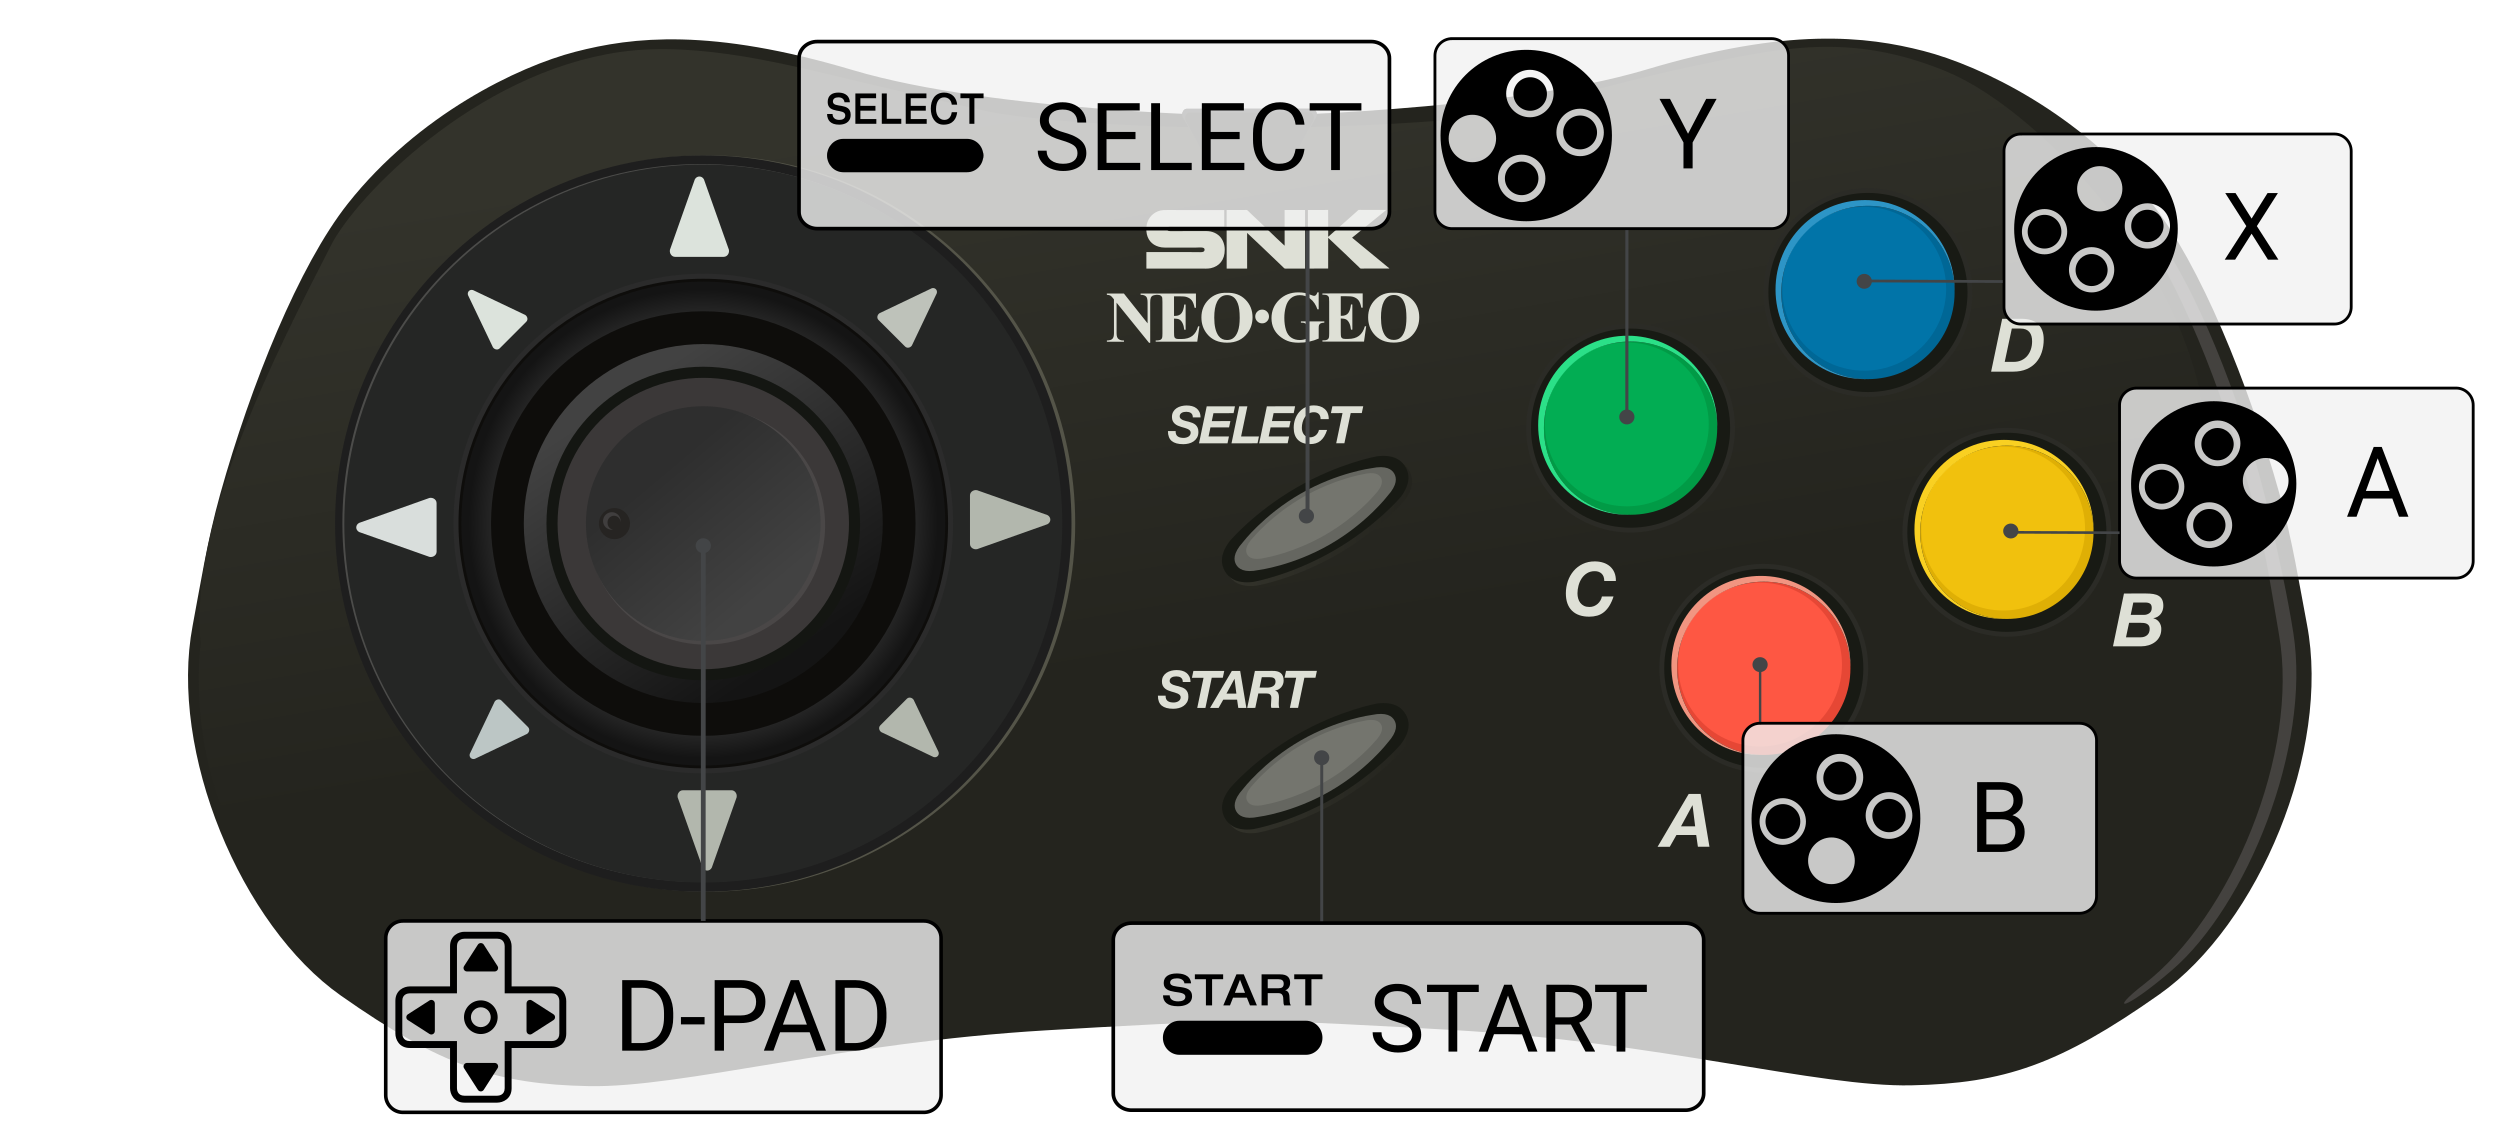 <?xml version="1.0" encoding="UTF-8" standalone="no"?><!DOCTYPE svg PUBLIC "-//W3C//DTD SVG 1.1//EN" "http://www.w3.org/Graphics/SVG/1.1/DTD/svg11.dtd"><svg width="100%" height="100%" viewBox="0 0 1667 750" version="1.1" xmlns="http://www.w3.org/2000/svg" xmlns:xlink="http://www.w3.org/1999/xlink" xml:space="preserve" xmlns:serif="http://www.serif.com/" style="fill-rule:evenodd;clip-rule:evenodd;"><path d="M1538.27,416.325c-4.894,-25.522 -9.608,-56.07 -18.556,-87.889c-20.461,-72.763 -52.608,-152.177 -85.254,-193.362c-46.919,-59.197 -113.567,-91.236 -151.823,-101.084c-38.256,-9.848 -90.081,-15.987 -185.068,12.449c-94.987,28.436 -264.41,31.004 -264.41,31.004c-0,0 -169.427,-2.365 -264.448,-30.687c-95.021,-28.322 -146.838,-22.12 -185.082,-12.226c-38.244,9.893 -104.85,42.013 -151.702,101.266c-32.596,41.223 -64.653,120.676 -85.022,193.463c-8.905,31.831 -13.587,62.383 -18.451,87.911c-15.991,83.91 32.199,199.86 98.852,246.708c66.653,46.847 103.682,59.158 165.374,60.355c61.692,1.196 167.97,-29.072 304.732,-37.2c41.948,-2.492 108.121,-6.235 136.109,-6.252c27.987,-0.017 94.164,3.643 136.116,6.089c136.771,7.964 243.085,38.104 304.776,36.834c61.691,-1.271 98.696,-13.63 165.297,-60.558c66.601,-46.923 114.648,-162.931 98.56,-246.821Z" style="fill:#24241e;fill-rule:nonzero;"/><path d="M658.385,74.261c-0,-0 -32.946,-7.339 -85.041,-19.691c-45.586,-10.806 -106.883,-27.444 -159.691,-19.917c-97.009,13.833 -176.505,96.802 -192.811,128.703c-35.329,69.118 -95.306,183.841 -87.032,265.503c0.147,1.437 -28.94,197.838 184.395,241.077c213.334,43.238 356.973,-100.981 532.462,-153.886c116.374,-35.087 328.692,14.19 461.465,-16.069c56.434,-12.859 158.339,-101.341 159.286,-197.129c1.08,-109.434 -107.216,-227.94 -173.824,-255.3c-63.982,-26.282 -109.805,-15.851 -169.719,-3.194c-58.284,12.314 -119.26,31.822 -145.217,34.208c-139.596,12.838 -280.722,4.71 -324.273,-4.305Z" style="fill:url(#_Linear1);fill-rule:nonzero;"/><path d="M225.891,349.249c-0.081,-135.511 109.871,-245.595 245.382,-245.676c135.512,-0.081 245.595,109.871 245.677,245.382c0.081,135.511 -109.871,245.595 -245.382,245.676c-135.511,0.081 -245.595,-109.87 -245.677,-245.382Z" style="fill:#545448;"/><path d="M223.421,349.251c-0.082,-135.511 109.87,-245.595 245.381,-245.677c135.512,-0.081 245.596,109.871 245.677,245.382c0.081,135.511 -109.871,245.595 -245.382,245.677c-135.511,0.081 -245.595,-109.871 -245.676,-245.382Z" style="fill:#1e1e1e;"/><path d="M228.3,348.89c-0.08,-132.108 107.111,-239.427 239.218,-239.506c132.108,-0.08 239.427,107.111 239.506,239.218c0.08,132.108 -107.111,239.427 -239.218,239.506c-132.108,0.08 -239.427,-107.111 -239.506,-239.218Z" style="fill:#4c4c4a;"/><path d="M229.587,349.247c-0.079,-132.108 107.111,-239.427 239.219,-239.506c132.108,-0.079 239.427,107.111 239.506,239.219c0.079,132.108 -107.111,239.427 -239.219,239.506c-132.107,0.079 -239.426,-107.111 -239.506,-239.219Z" style="fill:#252625;"/><path d="M302.383,349.203c-0.055,-91.93 74.536,-166.611 166.467,-166.666c91.93,-0.055 166.611,74.536 166.666,166.467c0.056,91.93 -74.536,166.611 -166.466,166.666c-91.931,0.055 -166.612,-74.536 -166.667,-166.467Z" style="fill:#2b2b2b;"/><path d="M305.716,349.201c-0.054,-90.09 73.045,-163.277 163.136,-163.331c90.091,-0.054 163.277,73.045 163.331,163.136c0.054,90.091 -73.044,163.277 -163.135,163.331c-90.091,0.054 -163.278,-73.045 -163.332,-163.136Z" style="fill:#0e0d0b;"/><path d="M468.853,187.787c-89.096,0.053 -161.277,72.322 -161.224,161.417c0.053,89.096 72.322,161.278 161.418,161.224c89.095,-0.053 161.277,-72.321 161.224,-161.417c-0.054,-89.096 -72.322,-161.278 -161.418,-161.224Zm0.182,302.862c-78.171,0.047 -141.58,-63.286 -141.627,-141.456c-0.047,-78.171 63.286,-141.58 141.457,-141.627c78.171,-0.047 141.58,63.286 141.626,141.457c0.047,78.171 -63.281,141.579 -141.456,141.626Z" style="fill:url(#_Radial2);fill-rule:nonzero;"/><path d="M349.271,349.175c-0.04,-66.052 53.554,-119.711 119.607,-119.751c66.053,-0.039 119.711,53.555 119.751,119.608c0.04,66.052 -53.555,119.711 -119.607,119.751c-66.053,0.039 -119.712,-53.555 -119.751,-119.608Z" style="fill:url(#_Linear3);"/><path d="M364.383,349.166c-0.035,-57.712 46.792,-104.595 104.504,-104.629c57.712,-0.035 104.595,46.792 104.629,104.504c0.035,57.712 -46.792,104.595 -104.504,104.629c-57.711,0.035 -104.594,-46.792 -104.629,-104.504Z" style="fill:#141612;"/><path d="M371.787,349.162c-0.032,-53.626 43.479,-97.189 97.104,-97.221c53.626,-0.032 97.189,43.479 97.221,97.104c0.032,53.626 -43.479,97.189 -97.104,97.221c-53.625,0.032 -97.189,-43.479 -97.221,-97.104Z" style="fill:#3b3838;"/><path d="M409.343,400.58c-27.218,-33.853 -21.626,-83.6 12.48,-111.021c34.106,-27.421 83.893,-22.199 111.111,11.654c27.218,33.853 21.626,83.6 -12.48,111.021c-34.105,27.422 -83.893,22.2 -111.111,-11.654Z" style="fill:#4a4747;"/><path d="M390.696,349.15c-0.026,-43.189 35.017,-78.275 78.207,-78.301c43.189,-0.026 78.275,35.018 78.301,78.208c0.026,43.189 -35.018,78.275 -78.207,78.301c-43.19,0.026 -78.275,-35.018 -78.301,-78.208Z" style="fill:url(#_Linear4);"/><path d="M399.362,349.145c-0.003,-5.721 4.639,-10.369 10.361,-10.373c5.721,-0.003 10.369,4.639 10.373,10.361c0.003,5.721 -4.639,10.369 -10.361,10.373c-5.721,0.003 -10.369,-4.639 -10.373,-10.361Z" style="fill:#262422;"/><path d="M405.154,348.913c-0.036,-0.225 -0.054,-0.451 -0.054,-0.678c-0.001,-2.377 1.954,-4.335 4.331,-4.336c2.345,-0.001 4.288,1.901 4.335,4.246c0.033,-0.25 0.075,-0.5 0.074,-0.758c-0.002,-3.216 -2.65,-5.861 -5.866,-5.859c-3.216,0.002 -5.861,2.65 -5.859,5.866c0.002,3.216 2.65,5.861 5.866,5.859c0.259,-0.001 0.509,-0.042 0.759,-0.076c-2.064,-0.361 -3.584,-2.17 -3.586,-4.264Z" style="fill:#403e3e;fill-rule:nonzero;"/><path d="M469.395,119.637l16.24,45.79c1.356,2.591 -0.334,5.829 -3.046,5.831l-32.425,0.019c-2.713,0.002 -4.406,-3.235 -3.054,-5.827l16.185,-45.81c1.353,-2.592 4.745,-2.594 6.1,-0.003Z" style="fill:#dce3dc;fill-rule:nonzero;"/><path d="M698.417,349.549l-45.791,16.24c-2.59,1.356 -5.829,-0.334 -5.831,-3.046l-0.019,-32.429c-0.002,-2.713 3.235,-4.407 5.827,-3.054l45.81,16.185c2.593,1.357 2.595,4.748 0.004,6.104Zm-229.913,229.021l-16.24,-45.79c-1.356,-2.591 0.334,-5.829 3.047,-5.831l32.429,-0.019c2.712,-0.002 4.406,3.235 3.053,5.827l-16.185,45.81c-1.357,2.592 -4.744,2.594 -6.104,0.003Z" style="fill:#b2b7ad;fill-rule:nonzero;"/><path d="M239.487,348.658l45.79,-16.24c2.591,-1.356 5.83,0.334 5.831,3.046l0.02,32.43c0.001,2.712 -3.235,4.406 -5.828,3.053l-45.809,-16.185c-2.593,-1.357 -2.595,-4.744 -0.004,-6.104Z" style="fill:#d9dedc;fill-rule:nonzero;"/><path d="M315.406,193.421l34.023,16.208c2.167,0.678 3.014,3.382 1.527,4.87l-17.776,17.798c-1.487,1.489 -4.192,0.645 -4.872,-1.522l-16.25,-34.002c-0.676,-2.171 1.181,-4.03 3.348,-3.352Z" style="fill:#dce3dc;fill-rule:nonzero;"/><path d="M624.637,195.56l-16.209,34.022c-0.678,2.167 -3.381,3.015 -4.87,1.528l-17.798,-17.777c-1.488,-1.486 -0.644,-4.191 1.522,-4.871l34.003,-16.25c2.166,-0.676 4.026,1.181 3.352,3.348Z" style="fill:#bec2ba;fill-rule:nonzero;"/><path d="M622.497,504.791l-34.022,-16.209c-2.167,-0.678 -3.014,-3.382 -1.528,-4.87l17.777,-17.798c1.487,-1.489 4.191,-0.644 4.872,1.522l16.249,34.003c0.677,2.166 -1.181,4.025 -3.348,3.352Z" style="fill:#b2b7ad;fill-rule:nonzero;"/><path d="M313.267,502.651l16.209,-34.022c0.677,-2.167 3.381,-3.015 4.87,-1.528l17.798,17.777c1.488,1.486 0.644,4.191 -1.522,4.872l-34.003,16.249c-2.171,0.676 -4.03,-1.185 -3.352,-3.348Z" style="fill:#bcc6c5;fill-rule:nonzero;"/><path d="M891.608,369.754c28.436,-16.363 44.754,-35.752 44.754,-35.752c7.227,-9.487 5.648,-16.07 3.342,-20.077c-2.307,-4.007 -7.205,-8.683 -19.038,-7.201c0,0 -24.964,4.361 -53.4,20.724c-28.436,16.363 -44.754,35.752 -44.754,35.752c-7.227,9.487 -5.648,16.07 -3.342,20.077c2.307,4.007 7.206,8.683 19.038,7.201c-0.004,-0 24.964,-4.361 53.4,-20.724Z" style="fill:url(#_Linear5);fill-rule:nonzero;"/><path d="M889.136,367.289c28.436,-16.363 44.753,-35.752 44.753,-35.752c7.228,-9.488 5.649,-16.07 3.342,-20.077c-2.306,-4.007 -7.205,-8.683 -19.037,-7.201c-0,0 -24.964,4.361 -53.4,20.724c-28.436,16.363 -44.754,35.752 -44.754,35.752c-7.228,9.487 -5.649,16.07 -3.342,20.077c2.307,4.007 7.205,8.683 19.038,7.201c-0,-0 24.964,-4.361 53.4,-20.724Z" style="fill:#181a14;fill-rule:nonzero;"/><path d="M891.707,534.596c28.436,-16.363 44.753,-35.752 44.753,-35.752c7.228,-9.488 5.649,-16.07 3.343,-20.077c-2.307,-4.007 -7.206,-8.683 -19.038,-7.201c-0,-0 -24.964,4.361 -53.4,20.724c-28.436,16.362 -44.754,35.751 -44.754,35.751c-7.227,9.488 -5.648,16.07 -3.342,20.077c2.307,4.007 7.205,8.684 19.038,7.201c-0.004,0 24.964,-4.36 53.4,-20.723Z" style="fill:url(#_Linear6);fill-rule:nonzero;"/><path d="M889.235,532.131c28.436,-16.363 44.753,-35.752 44.753,-35.752c7.228,-9.488 5.649,-16.07 3.342,-20.077c-2.306,-4.007 -7.205,-8.683 -19.037,-7.201c-0,-0 -24.964,4.36 -53.4,20.723c-28.436,16.363 -44.754,35.752 -44.754,35.752c-7.228,9.488 -5.649,16.07 -3.342,20.077c2.306,4.007 7.205,8.683 19.038,7.201c-0,0 24.964,-4.361 53.4,-20.723Z" style="fill:#181a14;fill-rule:nonzero;"/><path d="M886.708,363.07c24.654,-14.186 38.506,-32.394 38.506,-32.394c6.779,-7.509 6.034,-12.158 4.474,-14.874c-1.564,-2.716 -5.207,-5.697 -15.106,-3.607c-0,-0 -22.707,2.826 -47.361,17.011c-24.654,14.186 -38.505,32.394 -38.505,32.394c-6.779,7.508 -6.035,12.158 -4.471,14.874c1.565,2.715 5.208,5.697 15.107,3.607c-0.004,-0.004 22.702,-2.83 47.356,-17.011Z" style="fill:#656660;fill-rule:nonzero;"/><path d="M883.492,356.751c20.834,-11.988 32.971,-26.628 32.971,-26.628c5.88,-6.083 5.466,-9.641 4.298,-11.67c-1.168,-2.032 -4.036,-4.176 -12.248,-2.151c0,0 -18.756,3.137 -39.59,15.124c-20.835,11.988 -32.972,26.628 -32.972,26.628c-5.88,6.083 -5.465,9.641 -4.297,11.669c1.168,2.033 4.036,4.177 12.247,2.151c-0,0 18.756,-3.136 39.591,-15.123Z" style="fill:#74756e;fill-rule:nonzero;"/><path d="M886.807,527.607c24.654,-14.186 38.505,-32.394 38.505,-32.394c6.779,-7.508 6.035,-12.158 4.475,-14.873c-1.564,-2.716 -5.208,-5.697 -15.106,-3.608c-0,-0 -22.707,2.826 -47.361,17.012c-24.654,14.185 -38.506,32.394 -38.506,32.394c-6.778,7.508 -6.034,12.157 -4.47,14.873c1.564,2.716 5.208,5.697 15.106,3.608c-0.004,-0 22.703,-2.826 47.357,-17.012Z" style="fill:#656660;fill-rule:nonzero;"/><path d="M883.591,521.292c20.834,-11.987 32.971,-26.628 32.971,-26.628c5.88,-6.082 5.465,-9.641 4.297,-11.669c-1.168,-2.033 -4.036,-4.177 -12.247,-2.151c0,-0 -18.756,3.136 -39.591,15.124c-20.834,11.987 -32.971,26.628 -32.971,26.628c-5.88,6.083 -5.465,9.641 -4.297,11.669c1.167,2.033 4.035,4.177 12.247,2.151c-0,-0.004 18.756,-3.14 39.591,-15.124Z" style="fill:#74756e;fill-rule:nonzero;"/><path d="M1017.65,285.52c-0.023,-38.42 31.151,-69.631 69.571,-69.654c38.42,-0.023 69.631,31.15 69.654,69.571c0.023,38.42 -31.15,69.631 -69.57,69.654c-38.421,0.023 -69.632,-31.151 -69.655,-69.571Z" style="fill:#2b2b26;"/><path d="M1020.87,285.518c-0.022,-36.645 29.711,-66.413 66.356,-66.435c36.645,-0.022 66.414,29.711 66.436,66.356c0.022,36.644 -29.711,66.413 -66.356,66.435c-36.645,0.022 -66.414,-29.711 -66.436,-66.356Z" style="fill:#181a14;"/><path d="M1029.49,285.513c-0.019,-31.887 25.853,-57.79 57.74,-57.81c31.887,-0.019 57.791,25.854 57.81,57.741c0.019,31.887 -25.854,57.79 -57.74,57.809c-31.887,0.02 -57.791,-25.853 -57.81,-57.74Z" style="fill:#019b46;"/><path d="M1187.78,195.064c-0.019,-31.887 25.854,-57.791 57.741,-57.81c31.887,-0.019 57.79,25.854 57.809,57.741c0.019,31.887 -25.853,57.79 -57.74,57.809c-31.887,0.019 -57.791,-25.853 -57.81,-57.74Z" style="fill:#0270a1;"/><path d="M1280.41,354.975c-0.019,-31.887 25.853,-57.79 57.74,-57.81c31.887,-0.019 57.791,25.854 57.81,57.741c0.019,31.887 -25.854,57.79 -57.741,57.809c-31.886,0.02 -57.79,-25.853 -57.809,-57.74Z" style="fill:#f0c20c;"/><path d="M1118.32,445.668c-0.019,-31.887 25.854,-57.79 57.74,-57.809c31.887,-0.02 57.791,25.853 57.81,57.74c0.019,31.887 -25.853,57.79 -57.74,57.809c-31.887,0.02 -57.791,-25.853 -57.81,-57.74Z" style="fill:#fb5341;"/><path d="M1030.19,283.046c-0.019,-30.135 24.432,-54.615 54.567,-54.633c30.134,-0.018 54.614,24.433 54.633,54.567c0.018,30.135 -24.433,54.615 -54.568,54.633c-30.134,0.018 -54.614,-24.432 -54.632,-54.567Z" style="fill:#02ad53;"/><path d="M1029.49,285.513c-0.019,-31.908 25.832,-57.79 57.74,-57.81c31.588,-0.019 57.253,25.316 57.784,56.778c0.004,-0.321 0.025,-0.637 0.025,-0.962c-0.02,-32.971 -26.765,-59.684 -59.736,-59.664c-32.971,0.019 -59.684,26.765 -59.664,59.735c0.019,32.971 26.765,59.684 59.735,59.665c0.321,-0.001 0.642,-0.022 0.963,-0.026c-31.459,-0.498 -56.828,-26.128 -56.847,-57.716Z" style="fill:#2be088;fill-rule:nonzero;"/><path d="M1175.94,195.071c-0.023,-38.42 31.15,-69.631 69.571,-69.654c38.42,-0.023 69.631,31.15 69.654,69.571c0.023,38.42 -31.151,69.631 -69.571,69.654c-38.42,0.023 -69.631,-31.151 -69.654,-69.571Z" style="fill:#2b2b26;"/><path d="M1179.16,195.069c-0.022,-36.645 29.712,-66.414 66.356,-66.436c36.645,-0.022 66.414,29.712 66.436,66.356c0.022,36.645 -29.711,66.414 -66.356,66.436c-36.645,0.022 -66.414,-29.711 -66.436,-66.356Z" style="fill:#181a14;"/><path d="M1187.78,195.064c-0.019,-31.887 25.854,-57.791 57.741,-57.81c31.887,-0.019 57.79,25.854 57.809,57.741c0.019,31.887 -25.853,57.79 -57.74,57.809c-31.887,0.019 -57.791,-25.853 -57.81,-57.74Z" style="fill:#006796;"/><path d="M1188.48,192.593c-0.018,-30.135 24.433,-54.615 54.567,-54.633c30.135,-0.018 54.615,24.433 54.633,54.567c0.018,30.135 -24.433,54.615 -54.567,54.633c-30.135,0.018 -54.615,-24.433 -54.633,-54.567Z" style="fill:#0174a8;"/><path d="M1187.77,195.064c-0.019,-31.908 25.832,-57.791 57.74,-57.81c31.588,-0.019 57.253,25.316 57.785,56.778c0.004,-0.321 0.024,-0.637 0.024,-0.962c-0.02,-32.971 -26.765,-59.684 -59.736,-59.665c-32.971,0.02 -59.684,26.765 -59.664,59.736c0.02,32.971 26.765,59.684 59.736,59.664c0.321,0 0.641,-0.021 0.962,-0.025c-31.458,-0.498 -56.828,-26.133 -56.847,-57.716Z" style="fill:#2d95c6;fill-rule:nonzero;"/><path d="M1268.57,354.982c-0.023,-38.42 31.151,-69.631 69.571,-69.654c38.42,-0.023 69.631,31.15 69.654,69.571c0.023,38.42 -31.15,69.631 -69.57,69.654c-38.421,0.023 -69.632,-31.151 -69.655,-69.571Z" style="fill:#2b2b26;"/><path d="M1271.79,354.98c-0.022,-36.645 29.711,-66.413 66.356,-66.435c36.645,-0.022 66.414,29.711 66.436,66.356c0.022,36.644 -29.712,66.413 -66.356,66.435c-36.645,0.022 -66.414,-29.711 -66.436,-66.356Z" style="fill:#181a14;"/><path d="M1280.41,354.975c-0.019,-31.887 25.853,-57.79 57.74,-57.81c31.887,-0.019 57.791,25.854 57.81,57.741c0.019,31.887 -25.854,57.79 -57.741,57.809c-31.886,0.02 -57.79,-25.853 -57.809,-57.74Z" style="fill:#dfaf05;"/><path d="M1281.11,352.508c-0.018,-30.135 24.433,-54.615 54.568,-54.633c30.134,-0.018 54.614,24.433 54.632,54.567c0.019,30.135 -24.432,54.615 -54.567,54.633c-30.134,0.018 -54.614,-24.432 -54.633,-54.567Z" style="fill:#f1c10d;"/><path d="M1280.41,354.975c-0.02,-31.908 25.832,-57.79 57.74,-57.81c31.587,-0.019 57.253,25.316 57.784,56.778c0.004,-0.321 0.025,-0.637 0.024,-0.962c-0.019,-32.971 -26.765,-59.684 -59.735,-59.664c-32.971,0.019 -59.684,26.765 -59.665,59.735c0.02,32.971 26.765,59.684 59.736,59.665c0.321,-0.001 0.642,-0.022 0.963,-0.026c-31.463,-0.498 -56.828,-26.133 -56.847,-57.716Z" style="fill:#f9d022;fill-rule:nonzero;"/><path d="M1106.48,445.675c-0.023,-38.42 31.15,-69.631 69.57,-69.654c38.421,-0.023 69.632,31.151 69.655,69.571c0.023,38.42 -31.151,69.631 -69.571,69.654c-38.42,0.023 -69.631,-31.151 -69.654,-69.571Z" style="fill:#2b2b26;"/><path d="M1109.69,445.673c-0.022,-36.645 29.711,-66.413 66.356,-66.435c36.645,-0.022 66.414,29.711 66.436,66.356c0.022,36.645 -29.711,66.413 -66.356,66.435c-36.645,0.022 -66.414,-29.711 -66.436,-66.356Z" style="fill:#181a14;"/><path d="M1118.32,445.668c-0.019,-31.887 25.854,-57.79 57.74,-57.809c31.887,-0.02 57.791,25.853 57.81,57.74c0.019,31.887 -25.853,57.79 -57.74,57.809c-31.887,0.02 -57.791,-25.853 -57.81,-57.74Z" style="fill:#e64735;"/><path d="M1119.02,443.201c-0.018,-30.134 24.433,-54.615 54.567,-54.633c30.135,-0.018 54.615,24.433 54.633,54.568c0.018,30.134 -24.433,54.614 -54.567,54.632c-30.135,0.018 -54.615,-24.432 -54.633,-54.567Z" style="fill:#fe5743;"/><path d="M1118.32,445.668c-0.019,-31.908 25.832,-57.79 57.74,-57.809c31.588,-0.019 57.253,25.315 57.785,56.777c0.004,-0.32 0.024,-0.637 0.024,-0.962c-0.02,-32.971 -26.765,-59.684 -59.736,-59.664c-32.971,0.019 -59.684,26.765 -59.664,59.735c0.02,32.971 26.765,59.684 59.736,59.665c0.321,-0.001 0.641,-0.022 0.962,-0.026c-31.463,-0.494 -56.828,-26.128 -56.847,-57.716Z" style="fill:#f19581;fill-rule:nonzero;"/><g><path d="M816.329,140.091l0.006,10.996l-33.025,0.02c-1.55,0.001 -3.458,-0.303 -4.35,0.273c-0.691,0.438 -0.924,1.859 -0.036,2.442c0.588,0.395 2.175,0.278 3.342,0.277l18.021,-0.011c2.371,-0.001 4.983,-0.153 6.917,0.267c3.863,0.831 6.668,3.062 8.162,6.245c0.868,1.862 1.308,3.895 1.287,5.949c0.004,6.792 -3.61,11.023 -9.318,12.272c-1.954,0.431 -4.47,0.278 -6.954,0.28c-11.958,0.007 -23.933,-0.057 -35.971,-0.021l-0.006,-10.991l19.187,-0.012c4.367,-0.002 9.6,0.028 14.375,0.025c1.342,-0.001 3.605,0.223 4.513,-0.274c0.65,-0.405 0.911,-1.232 0.611,-1.937c-0.509,-1.258 -3.634,-0.815 -5.476,-0.814l-18.608,0.011c-1.533,0.001 -3.075,0.065 -4.458,-0.151c-5.18,-0.78 -8.715,-3.866 -9.835,-8.728c-0.61,-2.653 -0.424,-5.816 0.416,-8.162c0.832,-2.313 2.273,-4.148 3.88,-5.394c1.687,-1.322 3.991,-2.436 6.874,-2.575c3.366,-0.161 6.775,-0.004 10.137,-0.006c10.042,-0.015 20.125,0.067 30.309,0.019Zm1.633,-0.047l11.733,-0.007c0.554,-0 1.275,-0.113 1.746,-0.001c0.375,0.1 1.317,1.149 1.634,1.437c0.576,0.52 1.072,1.078 1.56,1.515c7.362,6.788 14.721,14.262 21.954,20.845l-0.015,-23.816l13.634,-0.008l0.023,39.079l-11.771,0.007c-0.545,0 -1.183,0.088 -1.67,0.001c-0.488,-0.083 -1.209,-0.966 -1.676,-1.395c-1.593,-1.462 -3.215,-3.094 -4.703,-4.501c-6.291,-5.967 -12.624,-12.134 -18.84,-17.897l0.014,23.808l-13.645,0.008l-0.024,-38.954c0,-0.05 0,-0.108 0.046,-0.121Zm54.192,-0.032l13.441,-0.008c0.016,5.929 -0.026,11.925 0.048,17.795c0.192,0.017 0.413,-0.25 0.621,-0.429c6.155,-5.341 12.168,-10.862 18.369,-16.29c0.363,-0.321 0.941,-1.005 1.275,-1.089c0.6,-0.142 1.541,-0.001 2.329,-0.001l16.046,-0.01c0.083,0.171 -0.154,0.213 -0.229,0.275c-7.363,6.113 -15.089,12.118 -22.481,18.235c7.766,6.416 15.641,12.832 23.428,19.294c0.509,0.412 1.092,0.745 1.476,1.274l-16.817,0.01c-0.812,0.001 -1.729,0.143 -2.366,0.002c-0.446,-0.083 -0.988,-0.862 -1.405,-1.241c-1.384,-1.245 -2.81,-2.569 -4.073,-3.848c-5.295,-5.272 -10.923,-10.314 -16.18,-15.411c-0.071,6.767 -0.017,13.663 -0.026,20.479c-4.496,0.003 -9.033,-0.019 -13.479,0.042l-0.023,-38.954c0.004,-0.055 0.004,-0.113 0.046,-0.125Z" style="fill:#dee0d6;"/></g><g><path d="M841.598,206.447c-1.275,0 -2.363,0.447 -3.258,1.343c-0.877,0.853 -1.363,2.032 -1.34,3.255c0.001,1.259 0.448,2.333 1.344,3.229c0.855,0.876 2.035,1.361 3.259,1.339c1.258,-0 2.333,-0.447 3.224,-1.343c0.896,-0.897 1.341,-1.972 1.34,-3.23c-0.001,-1.275 -0.447,-2.363 -1.344,-3.254c-0.842,-0.874 -2.011,-1.36 -3.225,-1.339Zm87.493,-11.265c-4.734,-0.185 -8.724,1.309 -11.964,4.49c-3.244,3.181 -4.863,7.149 -4.86,11.911c0.003,4.242 1.251,7.908 3.749,10.998c3.156,3.911 7.628,5.862 13.403,5.859c5.758,-0.004 10.216,-2.056 13.371,-6.158c2.382,-3.093 3.571,-6.673 3.569,-10.744c-0.003,-4.763 -1.601,-8.728 -4.803,-11.893c-3.198,-3.169 -7.349,-4.658 -12.465,-4.463Zm7.557,25.453c-0.77,2.218 -1.848,3.831 -3.235,4.84c-1.087,0.788 -2.441,1.185 -4.062,1.186c-2.412,0.001 -4.288,-0.91 -5.626,-2.739c-1.923,-2.615 -2.888,-6.66 -2.891,-12.127c-0.003,-4.604 0.616,-8.134 1.86,-10.593c1.528,-2.997 3.756,-4.498 6.685,-4.5c1.592,-0.001 2.996,0.432 4.222,1.298c1.221,0.866 2.226,2.353 3.015,4.456c0.789,2.104 1.187,5.279 1.189,9.516c-0.002,3.559 -0.388,6.446 -1.157,8.663Zm-53.6,-6.334l-15.604,0.009l0,0.834l0.825,-0.001c0.685,-0.019 1.364,0.137 1.972,0.453c0.455,0.216 0.832,0.57 1.075,1.012c0.175,0.375 0.259,1.2 0.26,2.471l0.004,6.683c-0.809,0.306 -1.64,0.547 -2.487,0.722c-0.78,0.164 -1.574,0.249 -2.371,0.252c-2.216,0.001 -4.129,-0.544 -5.742,-1.63c-1.614,-1.087 -2.777,-2.79 -3.503,-5.106c-0.727,-2.317 -1.087,-5.016 -1.089,-8.091c-0.001,-2.538 0.331,-5.013 0.992,-7.43c0.661,-2.413 1.789,-4.293 3.384,-5.644c1.595,-1.351 3.59,-2.027 5.99,-2.028c2.513,-0.002 4.826,0.801 6.939,2.408c2.118,1.607 3.707,3.96 4.767,7.051l0.833,-0l-0.006,-11.325l-0.834,0c-0.316,0.913 -0.661,1.53 -1.04,1.859c-0.336,0.312 -0.776,0.488 -1.233,0.493c-0.284,-0 -1.205,-0.296 -2.763,-0.886c-1.559,-0.591 -2.68,-0.953 -3.376,-1.077c-1.279,-0.254 -2.717,-0.378 -4.313,-0.377c-5.15,0.003 -9.42,1.668 -12.818,4.995c-3.393,3.327 -5.091,7.399 -5.088,12.22c0.001,2.692 0.553,5.129 1.663,7.303c0.905,1.73 2.131,3.273 3.611,4.548c1.583,1.373 3.383,2.474 5.327,3.259c2.013,0.824 4.542,1.239 7.584,1.237c2.383,-0.001 4.679,-0.232 6.895,-0.695c2.216,-0.464 4.349,-1.153 6.399,-2.063l-0.004,-6.683c-0.001,-1.179 0.07,-1.917 0.211,-2.221c0.25,-0.571 0.608,-0.984 1.07,-1.23c0.467,-0.246 1.287,-0.409 2.466,-0.493l-0,-0.829l0.004,-0Zm-65.128,-19.053c-4.738,-0.184 -8.724,1.31 -11.964,4.491c-3.244,3.181 -4.858,7.149 -4.855,11.911c0.002,4.242 1.25,7.908 3.748,10.998c3.156,3.91 7.624,5.862 13.403,5.858c5.763,-0.003 10.22,-2.056 13.372,-6.158c2.381,-3.093 3.571,-6.673 3.568,-10.743c-0.003,-4.763 -1.605,-8.729 -4.803,-11.893c-3.197,-3.169 -7.357,-4.658 -12.469,-4.464Zm7.557,25.454c-0.77,2.217 -1.848,3.83 -3.235,4.84c-1.087,0.788 -2.441,1.184 -4.061,1.185c-2.413,0.002 -4.288,-0.91 -5.627,-2.738c-1.927,-2.615 -2.887,-6.661 -2.891,-12.127c-0.002,-4.605 0.616,-8.134 1.861,-10.593c1.527,-2.997 3.755,-4.498 6.684,-4.5c1.592,-0.001 2.997,0.432 4.222,1.297c1.221,0.866 2.226,2.353 3.015,4.457c0.789,2.104 1.187,5.278 1.189,9.516c-0.002,3.558 -0.388,6.446 -1.157,8.663Zm80.719,3.206c-1.804,1.388 -4.208,2.082 -7.199,2.083l-1.917,0.002c-0.912,0 -1.579,-0.125 -1.988,-0.378c-0.381,-0.22 -0.678,-0.562 -0.842,-0.971c-0.15,-0.396 -0.226,-1.475 -0.227,-3.245l-0.005,-9.042c1.529,-0.001 2.696,0.202 3.504,0.602c0.805,0.404 1.514,1.186 2.123,2.357c0.609,1.166 1.005,2.67 1.198,4.499l0.908,-0l-0.01,-16.817l-0.908,0.001c-0.253,2.496 -0.835,4.379 -1.747,5.659c-0.915,1.28 -2.39,1.918 -4.423,1.919l-0.638,0.001l-0.008,-13.067l3.296,-0.002c2.429,-0.001 4.088,0.139 4.971,0.422c1.513,0.474 2.688,1.215 3.518,2.227c0.83,1.008 1.473,2.674 1.932,4.999l0.909,-0.001l-0.006,-9.508l-26.858,0.016l0,0.834l1.063,-0.001c1.037,-0.001 1.858,0.224 2.454,0.665c0.434,0.315 0.743,0.772 0.876,1.291c0.079,0.333 0.122,1.233 0.122,2.7l0.013,21.138c0.001,1.625 -0.086,2.629 -0.261,3.008c-0.167,0.483 -0.502,0.89 -0.945,1.147c-0.566,0.333 -1.312,0.5 -2.241,0.501l-1.063,0.001l0.001,0.833l27.725,-0.017l1.435,-10.205l-0.87,0.001c-0.79,2.846 -2.089,4.959 -3.892,6.348Zm-111.171,0.067c-1.804,1.388 -4.207,2.081 -7.203,2.083l-1.917,0.001c-0.912,0.001 -1.575,-0.124 -1.988,-0.378c-0.38,-0.221 -0.677,-0.562 -0.842,-0.97c-0.15,-0.396 -0.226,-1.475 -0.227,-3.246l-0.005,-9.041c1.529,-0.001 2.7,0.202 3.504,0.602c0.805,0.403 1.514,1.186 2.123,2.357c0.609,1.166 1.005,2.67 1.198,4.499l0.908,-0.001l-0.01,-16.816l-0.908,0c-0.253,2.496 -0.835,4.38 -1.751,5.66c-0.916,1.279 -2.39,1.918 -4.428,1.919l-0.641,0l-0.008,-13.066l3.296,-0.002c2.429,-0.002 4.087,0.139 4.971,0.422c1.517,0.474 2.688,1.215 3.518,2.227c0.829,1.008 1.472,2.674 1.932,4.999l0.908,-0.001l-0.006,-9.508l-36.908,0.022l0.001,0.833c1.791,-0.03 3.067,0.411 3.83,1.331c0.554,0.683 0.83,1.991 0.831,3.929l0.008,13.771l-15.787,-19.862l-11.379,0.007l0.001,0.834c0.979,0.032 1.729,0.186 2.25,0.457c0.521,0.274 1.121,0.845 1.801,1.711l0.684,0.85l0.014,22.658c0.001,1.729 -0.345,2.95 -1.04,3.671c-0.695,0.722 -1.924,1.089 -3.691,1.107l0.001,0.833l11.4,-0.007l-0.001,-0.833l-0.758,0c-1.088,0.001 -2.055,-0.328 -2.901,-0.981c-0.846,-0.654 -1.268,-1.92 -1.269,-3.791l-0.012,-20.438l21.641,26.75l0.8,-0.001l-0.016,-26.741c-0.001,-1.525 0.128,-2.6 0.386,-3.23c0.204,-0.559 0.585,-1.036 1.086,-1.359c0.467,-0.279 1.375,-0.505 2.729,-0.68l0.508,-0.001c1.038,-0 1.859,0.224 2.455,0.665c0.433,0.316 0.743,0.772 0.876,1.292c0.079,0.333 0.117,1.233 0.118,2.7l0.013,21.137c0.001,1.625 -0.086,2.629 -0.257,3.008c-0.169,0.483 -0.504,0.889 -0.945,1.147c-0.567,0.334 -1.316,0.501 -2.241,0.501l-1.063,0.001l0.001,0.833l27.72,-0.016l1.436,-10.205l-0.871,0c-0.777,2.855 -2.072,4.968 -3.875,6.357Z" style="fill:#dee0d6;fill-rule:nonzero;"/></g><g><path d="M784.235,289.627c0.232,0.561 0.616,1.046 1.109,1.399c0.518,0.363 1.106,0.615 1.726,0.741c0.666,0.149 1.396,0.228 2.175,0.228c0.554,-0.001 1.108,-0.072 1.658,-0.21c0.55,-0.137 1.054,-0.346 1.5,-0.621c0.445,-0.276 0.816,-0.634 1.107,-1.072c0.297,-0.477 0.448,-1.03 0.433,-1.592c0.018,-0.544 -0.182,-1.074 -0.555,-1.47c-0.371,-0.379 -0.847,-0.708 -1.434,-0.983c-0.592,-0.274 -1.259,-0.516 -2.005,-0.724c-0.746,-0.207 -1.5,-0.428 -2.263,-0.652c-0.783,-0.233 -1.542,-0.508 -2.28,-0.828c-0.741,-0.321 -1.4,-0.737 -1.992,-1.245c-0.588,-0.504 -1.059,-1.128 -1.418,-1.861c-0.358,-0.734 -0.534,-1.638 -0.535,-2.696c-0,-1.379 0.282,-2.554 0.861,-3.525c0.574,-0.963 1.32,-1.755 2.244,-2.364c0.921,-0.609 1.962,-1.06 3.124,-1.348c1.163,-0.288 2.346,-0.435 3.542,-0.435c1.271,-0.001 2.462,0.14 3.575,0.431c1.065,0.261 2.065,0.736 2.938,1.398c0.851,0.655 1.537,1.501 2.002,2.47c0.496,0.999 0.747,2.212 0.748,3.641l-5.146,0.003c0.036,-0.595 -0.065,-1.191 -0.293,-1.742c-0.21,-0.458 -0.533,-0.856 -0.938,-1.157c-0.404,-0.296 -0.879,-0.512 -1.434,-0.637c-1.085,-0.241 -2.21,-0.252 -3.3,-0.031c-0.516,0.1 -0.983,0.275 -1.399,0.517c-0.417,0.242 -0.75,0.559 -1,0.951c-0.264,0.437 -0.396,0.943 -0.378,1.454c-0.01,0.575 0.236,1.125 0.672,1.5c0.481,0.424 1.03,0.763 1.625,1.003c0.632,0.263 1.286,0.468 1.955,0.615l1.625,0.366c0.967,0.254 1.855,0.545 2.663,0.878c0.809,0.333 1.501,0.765 2.093,1.294c0.587,0.533 1.042,1.175 1.363,1.937c0.321,0.762 0.485,1.691 0.485,2.8c0.001,1.475 -0.302,2.725 -0.914,3.763c-0.612,1.038 -1.395,1.876 -2.349,2.522c-0.982,0.657 -2.074,1.132 -3.224,1.402c-1.165,0.283 -2.359,0.429 -3.558,0.435c-3.454,0.002 -6.025,-0.7 -7.726,-2.103c-1.693,-1.404 -2.54,-3.616 -2.542,-6.632l5.15,-0.003c-0.066,0.742 0.04,1.489 0.31,2.183Zm39.235,-18.694l-0.931,4.563l-13.408,0.008l-1.101,5.288l12.404,-0.008l-0.898,4.213l-12.404,0.008l-1.275,6.046l13.612,-0.008l-0.964,4.563l-19,0.012l5.131,-24.67l18.834,-0.011l-0,-0.004Zm8.291,-0.005l-4.204,20.106l11.916,-0.007l-0.959,4.563l-17.342,0.011l5.131,-24.67l5.458,-0.003Zm31.817,-0.02l-0.931,4.564l-13.408,0.008l-1.101,5.288l12.404,-0.008l-0.897,4.213l-12.404,0.008l-1.276,6.046l13.612,-0.008l-0.963,4.563l-19,0.012l5.131,-24.67l18.833,-0.011l-0,-0.005Zm15.77,5.12c-0.817,-0.774 -1.884,-1.157 -3.197,-1.156c-1.383,0.001 -2.587,0.318 -3.608,0.956c-1.012,0.621 -1.873,1.46 -2.519,2.456c-0.654,1 -1.145,2.117 -1.469,3.351c-0.324,1.233 -0.482,2.437 -0.481,3.608c0.001,0.854 0.109,1.659 0.331,2.421c0.221,0.762 0.555,1.433 1.001,2.016c0.457,0.597 1.05,1.077 1.73,1.399c0.794,0.366 1.663,0.544 2.538,0.519c0.737,-0 1.433,-0.134 2.087,-0.401c0.658,-0.263 1.237,-0.622 1.745,-1.072c1.01,-0.903 1.701,-2.11 1.969,-3.439l5.425,-0.003c-0.466,1.538 -1.122,3.012 -1.952,4.389c-0.669,1.109 -1.521,2.097 -2.519,2.922c-0.933,0.751 -1.97,1.293 -3.107,1.627c-1.137,0.334 -2.375,0.501 -3.712,0.502c-3.504,0.002 -6.201,-0.929 -8.102,-2.795c-1.901,-1.861 -2.857,-4.561 -2.859,-8.081c-0.001,-2 0.31,-3.905 0.93,-5.701c0.62,-1.796 1.51,-3.38 2.676,-4.752c1.166,-1.371 2.578,-2.46 4.252,-3.265c1.667,-0.805 3.541,-1.21 5.612,-1.211c1.429,-0.001 2.755,0.194 3.976,0.585c1.221,0.391 2.275,0.969 3.163,1.744c0.896,0.784 1.6,1.765 2.056,2.865c0.504,1.257 0.741,2.605 0.694,3.958l-5.425,0.003c-0.005,-1.529 -0.414,-2.675 -1.235,-3.445Zm8.103,-0.571l0.964,-4.563l20.588,-0.013l-0.96,4.563l-7.392,0.005l-4.204,20.106l-5.463,0.004l4.205,-20.107l-7.738,0.005Z" style="fill:#dee0d6;fill-rule:nonzero;"/><g><path d="M777.553,466.064c0.232,0.561 0.616,1.046 1.109,1.4c0.519,0.362 1.106,0.615 1.726,0.74c0.667,0.15 1.396,0.229 2.175,0.228c0.554,-0 1.108,-0.071 1.658,-0.209c0.55,-0.138 1.054,-0.347 1.5,-0.622c0.446,-0.275 0.816,-0.634 1.108,-1.071c0.297,-0.477 0.447,-1.031 0.432,-1.592c0.019,-0.545 -0.181,-1.075 -0.555,-1.471c-0.371,-0.379 -0.846,-0.708 -1.434,-0.982c-0.592,-0.275 -1.259,-0.516 -2.005,-0.724c-0.746,-0.208 -1.5,-0.428 -2.263,-0.653c-0.783,-0.233 -1.541,-0.507 -2.279,-0.828c-0.742,-0.32 -1.401,-0.736 -1.993,-1.244c-0.587,-0.504 -1.059,-1.129 -1.417,-1.862c-0.359,-0.733 -0.535,-1.637 -0.535,-2.696c-0.001,-1.379 0.281,-2.554 0.86,-3.525c0.574,-0.963 1.32,-1.755 2.244,-2.364c0.921,-0.609 1.962,-1.059 3.125,-1.348c1.162,-0.288 2.345,-0.434 3.541,-0.435c1.271,-0.001 2.463,0.14 3.575,0.431c1.065,0.261 2.065,0.737 2.939,1.398c0.851,0.656 1.536,1.502 2.001,2.47c0.497,1 0.747,2.212 0.748,3.641l-5.146,0.003c0.036,-0.595 -0.064,-1.19 -0.292,-1.741c-0.211,-0.459 -0.534,-0.857 -0.939,-1.158c-0.404,-0.296 -0.879,-0.512 -1.433,-0.637c-1.086,-0.241 -2.21,-0.251 -3.3,-0.031c-0.517,0.1 -0.983,0.276 -1.4,0.518c-0.416,0.241 -0.75,0.558 -0.999,0.95c-0.265,0.438 -0.397,0.943 -0.379,1.454c-0.01,0.575 0.237,1.125 0.672,1.5c0.481,0.424 1.031,0.764 1.626,1.003c0.632,0.263 1.286,0.469 1.954,0.616l1.625,0.365c0.967,0.254 1.855,0.545 2.663,0.878c0.809,0.333 1.501,0.766 2.093,1.295c0.588,0.533 1.042,1.174 1.364,1.936c0.321,0.763 0.484,1.692 0.485,2.8c0,1.475 -0.303,2.725 -0.915,3.763c-0.612,1.038 -1.395,1.876 -2.348,2.522c-0.982,0.657 -2.075,1.132 -3.225,1.402c-1.165,0.283 -2.359,0.429 -3.558,0.436c-3.454,0.002 -6.025,-0.701 -7.726,-2.104c-1.692,-1.403 -2.54,-3.615 -2.541,-6.632l5.15,-0.003c-0.064,0.742 0.042,1.489 0.309,2.183Zm17.229,-14.123l0.964,-4.563l20.588,-0.012l-0.96,4.563l-7.392,0.004l-4.204,20.107l-5.463,0.003l4.205,-20.106l-7.738,0.004Zm32.164,-4.577l4.123,24.664l-5.387,0.003l-0.795,-5.491l-9.225,0.006l-3.105,5.493l-5.7,0.004l14.527,-24.676l5.562,-0.003Zm-2.545,15.135l-1.214,-9.812l-0.071,-0l-5.315,9.816l6.6,-0.004Zm24.17,-15.148c1.017,-0.033 2.034,0.064 3.025,0.29c0.851,0.191 1.648,0.57 2.334,1.107c0.657,0.536 1.167,1.229 1.485,2.015c0.371,0.97 0.547,2.004 0.518,3.042c0.007,1.607 -0.554,3.166 -1.584,4.401c-0.508,0.587 -1.108,1.08 -1.8,1.472c-0.691,0.392 -1.449,0.642 -2.278,0.763l-0,0.071c1.013,0.321 1.692,0.878 2.038,1.674c0.357,0.847 0.534,1.76 0.519,2.679c-0,0.55 -0.029,1.212 -0.087,1.987c-0.057,0.764 -0.086,1.53 -0.086,2.296c0.001,0.555 0.022,1.08 0.072,1.575c0.035,0.442 0.127,0.878 0.276,1.296l-5.288,0.003c-0.071,-0.296 -0.129,-0.583 -0.175,-0.846c-0.046,-0.262 -0.071,-0.537 -0.072,-0.812c-0,-0.825 0.045,-1.658 0.136,-2.504c0.092,-0.846 0.137,-1.675 0.136,-2.509c0.018,-0.502 -0.071,-1.002 -0.263,-1.466c-0.158,-0.364 -0.408,-0.679 -0.726,-0.916c-0.332,-0.243 -0.718,-0.403 -1.125,-0.466c-0.433,-0.083 -0.921,-0.121 -1.45,-0.12l-5.117,0.003l-2.031,9.638l-5.388,0.004l5.131,-24.67l11.8,-0.007Zm-3.656,11.156c0.738,-0 1.438,-0.076 2.109,-0.226c0.666,-0.15 1.262,-0.38 1.778,-0.693c0.506,-0.298 0.933,-0.712 1.246,-1.209c0.319,-0.537 0.479,-1.155 0.461,-1.779c-0,-0.667 -0.109,-1.204 -0.326,-1.608c-0.221,-0.405 -0.513,-0.709 -0.884,-0.917c-0.371,-0.208 -0.792,-0.345 -1.279,-0.416c-0.488,-0.07 -0.992,-0.099 -1.521,-0.099l-5.146,0.003l-1.446,6.943l5.008,-0.003l0,0.004Zm11.638,-6.603l0.964,-4.563l20.588,-0.012l-0.96,4.563l-7.392,0.004l-4.204,20.107l-5.463,0.003l4.205,-20.106l-7.738,0.004Z" style="fill:#dee0d6;fill-rule:nonzero;"/></g></g><g><path d="M1133.97,529.384l5.896,35.234l-7.705,0.004l-1.133,-7.849l-13.18,0.008l-4.437,7.853l-8.141,0.005l20.758,-35.25l7.942,-0.005Zm-3.638,21.619l-1.737,-14.012l-0.096,0l-7.592,14.017l9.425,-0.005Zm-62.363,-168.5c-1.167,-1.104 -2.693,-1.649 -4.568,-1.648c-1.975,0.001 -3.695,0.452 -5.153,1.358c-1.445,0.888 -2.675,2.086 -3.602,3.506c-0.937,1.434 -1.636,3.03 -2.093,4.789c-0.457,1.758 -0.69,3.479 -0.689,5.154c0.001,1.221 0.156,2.371 0.469,3.454c0.313,1.087 0.789,2.05 1.435,2.887c0.646,0.837 1.468,1.503 2.468,1.994c1.004,0.495 2.213,0.74 3.63,0.74c1.054,-0.001 2.045,-0.189 2.987,-0.569c1.825,-0.732 3.347,-2.065 4.314,-3.777c0.491,-0.855 0.82,-1.747 0.986,-2.668l7.746,-0.004c-0.666,2.196 -1.601,4.301 -2.784,6.268c-0.957,1.583 -2.175,2.994 -3.602,4.173c-1.31,1.06 -2.818,1.849 -4.436,2.323c-1.724,0.491 -3.51,0.733 -5.303,0.72c-5.005,0.003 -8.86,-1.324 -11.578,-3.989c-2.714,-2.665 -4.075,-6.51 -4.078,-11.547c-0.001,-2.863 0.439,-5.575 1.325,-8.143c0.89,-2.567 2.164,-4.826 3.821,-6.789c1.657,-1.96 3.685,-3.515 6.068,-4.667c2.382,-1.151 5.057,-1.728 8.019,-1.729c2.038,-0.002 3.93,0.272 5.676,0.834c1.66,0.513 3.197,1.36 4.518,2.489c1.28,1.121 2.285,2.522 2.936,4.094c0.693,1.629 1.023,3.512 0.991,5.649l-7.746,0.005c-0.001,-2.171 -0.586,-3.808 -1.757,-4.907Zm279.827,-169.935c4.967,-0.003 8.705,1.186 11.206,3.568c2.502,2.386 3.75,5.765 3.752,10.144c0.002,3.058 -0.425,5.904 -1.278,8.538c-0.852,2.634 -2.13,4.914 -3.821,6.84c-1.753,1.967 -3.929,3.513 -6.364,4.52c-2.545,1.089 -5.515,1.633 -8.907,1.635l-14.704,0.009l7.379,-35.242l12.737,-0.008l0,-0.004Zm-5.066,28.728c1.975,-0.001 3.729,-0.365 5.258,-1.091c1.528,-0.726 2.811,-1.71 3.848,-2.964c1.033,-1.251 1.823,-2.697 2.364,-4.344c0.541,-1.646 0.81,-3.404 0.809,-5.283c-0,-1.284 -0.139,-2.442 -0.423,-3.479c-0.284,-1.038 -0.734,-1.933 -1.359,-2.691c-0.622,-0.758 -1.422,-1.337 -2.393,-1.749c-0.967,-0.412 -2.146,-0.615 -3.53,-0.614l-5.821,0.003l-4.728,22.211l5.975,-0.003l0,0.004Zm88.343,154.447c1.775,-0.001 3.371,0.111 4.783,0.343c1.417,0.228 2.617,0.648 3.601,1.256c0.983,0.603 1.772,1.476 2.272,2.515c0.53,1.071 0.789,2.442 0.79,4.117c0.001,0.987 -0.144,1.954 -0.44,2.887c-0.542,1.824 -1.747,3.381 -3.376,4.365c-0.85,0.511 -1.801,0.833 -2.787,0.943l-0,0.096c1.679,0.457 2.972,1.34 3.877,2.639c0.915,1.326 1.391,2.906 1.361,4.516c0.001,1.909 -0.369,3.584 -1.11,5.034c-0.741,1.451 -1.736,2.651 -2.985,3.602c-1.25,0.955 -2.683,1.681 -4.291,2.174c-1.608,0.492 -3.307,0.743 -5.082,0.744l-18.755,0.011l7.333,-35.241l14.809,-0.009l-0,0.008Zm-3.733,29.219c1.775,-0.001 3.229,-0.477 4.366,-1.432c1.133,-0.955 1.703,-2.372 1.702,-4.251c-0.001,-0.921 -0.193,-1.646 -0.572,-2.17c-0.38,-0.525 -0.864,-0.933 -1.46,-1.208c-0.591,-0.279 -1.25,-0.449 -1.975,-0.519c-0.725,-0.067 -1.433,-0.095 -2.121,-0.095l-7.6,0.005l-2.069,9.672l9.729,-0.006l0,0.004Zm2.212,-14.956c1.413,-0 2.637,-0.389 3.674,-1.16c1.037,-0.772 1.553,-1.934 1.553,-3.48c-0.001,-1.384 -0.373,-2.329 -1.115,-2.837c-0.742,-0.512 -1.733,-0.766 -2.988,-0.765l-8.191,0.005l-1.72,8.243l8.787,-0.006Z" style="fill:#dee0d6;fill-rule:nonzero;"/></g><path d="M805.516,104.606l55.325,-0.033c1.008,-0.001 1.953,-0.602 2.532,-1.61l14.064,-24.575c0.363,-0.63 0.554,-1.38 0.553,-2.147c-0.001,-2.075 -1.385,-3.753 -3.089,-3.752l-83.484,0.05c-1.704,0.001 -3.086,1.685 -3.085,3.756c0,0.767 0.193,1.517 0.555,2.146l14.094,24.558c0.58,1.008 1.526,1.607 2.535,1.607Z" style="fill:#2b2b24;fill-rule:nonzero;"/><path d="M806.667,107.072l53.025,-0.032c0.967,-0.001 1.875,-0.601 2.428,-1.61l13.477,-24.575c0.346,-0.629 0.533,-1.379 0.532,-2.146c-0.001,-2.075 -1.327,-3.753 -2.96,-3.752l-80.017,0.048c-1.633,0.001 -2.957,1.685 -2.956,3.756c0,0.766 0.188,1.516 0.535,2.145l13.506,24.559c0.555,1.008 1.459,1.607 2.43,1.607Z" style="fill:#292922;fill-rule:nonzero;"/><path d="M874.901,72.485l-83.484,0.05c-1.704,0.001 -3.086,1.685 -3.085,3.756c0,0.767 0.193,1.517 0.555,2.146l11.688,20.372l-9.849,-17.903c-0.346,-0.629 -0.534,-1.379 -0.534,-2.145c-0.001,-2.075 1.323,-3.755 2.956,-3.756l80.017,-0.048c1.633,-0.001 2.959,1.681 2.96,3.752c0.001,0.767 -0.182,1.517 -0.532,2.146l-9.827,17.919l11.663,-20.386c0.362,-0.63 0.553,-1.38 0.553,-2.147c0.007,-2.079 -1.377,-3.757 -3.081,-3.756Z" style="fill:#373835;fill-rule:nonzero;"/><g><path d="M1529.19,422.009c-3.652,-23.252 -9.639,-51.082 -16.315,-80.069c-15.265,-66.291 -44.183,-138.64 -68.535,-176.163c-34.999,-53.933 -24.723,-23.677 -14.134,-8.271c27.178,39.555 55.81,113.871 73.434,182.577c7.706,30.041 11.769,58.884 15.988,82.986c13.86,79.208 -32.45,188.749 -89.806,233.05c-24.281,18.756 -14.302,18.971 18.49,-9.253c49.662,-42.742 92.886,-148.426 80.878,-224.857Z" style="fill:#44423f;fill-rule:nonzero;"/></g><g><path d="M268.631,614.1l347.458,0c6.269,0 11.428,5.159 11.428,11.429l0,104.763c0,6.269 -5.159,11.428 -11.428,11.428l-347.458,0c-6.27,0 -11.429,-5.159 -11.429,-11.428l0,-104.763c0.002,-6.27 5.16,-11.427 11.429,-11.429Z" style="fill:#f1f1f1;fill-opacity:0.8;fill-rule:nonzero;stroke:#000;stroke-width:2.4px;"/><path d="M331.539,735.238l-21.861,-0c-7.038,-0 -9.591,-5.738 -9.591,-9.594l-0,-26.85l-26.853,-0c-7.042,-0 -9.595,-5.739 -9.595,-9.595l0,-21.861c0,-7.038 5.739,-9.595 9.595,-9.595l26.853,0l-0,-26.843c-0,-7.042 5.736,-9.595 9.588,-9.595l21.864,-0c7.042,-0 9.595,5.739 9.595,9.595l-0,26.85l26.843,-0c3.692,-0 6.625,1.615 8.253,4.551c0.638,1.154 1.402,3.418 1.321,5.04l0.024,0l0,21.858c0,7.041 -5.739,9.595 -9.594,9.595l-26.847,-0l-0,26.846c-0,7.044 -5.738,9.601 -9.595,9.601l-0,-0.003Zm-58.305,-72.883c-1.154,0.019 -4.983,0.425 -4.983,4.98l0,21.861c0.019,1.154 0.425,4.982 4.983,4.982l31.462,0l-0,31.459c0.015,1.154 0.425,4.986 4.979,4.986l21.852,-0c1.181,-0.018 4.992,-0.438 4.992,-4.986l-0,-31.455l31.456,-0c1.157,-0.018 4.985,-0.432 4.985,-4.983l0,-21.892c-0.015,-0.886 -0.346,-4.949 -4.98,-4.949l-31.458,0l-0,-31.461c-0.018,-1.155 -0.425,-4.986 -4.983,-4.986l-21.861,0c-1.157,0.018 -4.979,0.429 -4.979,4.986l-0,31.455l-31.465,-0l0,0.003Z" style="fill-rule:nonzero;"/><path d="M320.611,689.497c-6.184,-0 -11.218,-5.038 -11.218,-11.225c0,-6.188 5.034,-11.223 11.218,-11.223c6.155,0.007 11.216,5.069 11.223,11.223c-0.005,6.155 -5.067,11.218 -11.223,11.225Zm0,-17.835c-3.623,0.006 -6.601,2.986 -6.606,6.61c0,3.65 2.963,6.612 6.606,6.612c3.647,0 6.611,-2.965 6.611,-6.612c-0,-3.647 -2.967,-6.61 -6.611,-6.61Z" style="fill-rule:nonzero;"/><g><path d="M320.611,631.088l-9.242,14.401l18.485,-0l-9.243,-14.401Z" style="fill-rule:nonzero;"/><path d="M329.851,647.793l-18.485,-0c-1.264,-0.004 -2.302,-1.045 -2.302,-2.31c-0,-0.44 0.126,-0.871 0.362,-1.242l9.242,-14.398c0.85,-1.327 3.037,-1.324 3.881,-0l9.245,14.401c0.239,0.372 0.364,0.803 0.364,1.245c0,1.265 -1.039,2.305 -2.304,2.307l-0.004,-0.003l0.001,-0Zm-14.26,-4.612l10.044,-0l-5.026,-7.824l-5.018,7.824Z" style="fill-rule:nonzero;"/></g><g><path d="M273.246,678.272l14.401,9.236l0,-18.479l-14.401,9.243Z" style="fill-rule:nonzero;"/><path d="M287.647,689.813c-0.442,-0 -0.874,-0.127 -1.245,-0.365l-14.401,-9.237c-0.663,-0.42 -1.066,-1.154 -1.066,-1.939c0,-0.786 0.403,-1.519 1.066,-1.94l14.401,-9.243c0.371,-0.237 0.802,-0.362 1.242,-0.362c1.265,0 2.308,1.039 2.311,2.305l-0,18.476c-0,1.266 -1.042,2.308 -2.308,2.308l0,-0.003Zm-10.129,-11.541l7.824,5.019l0,-10.041l-7.824,5.022Z" style="fill-rule:nonzero;"/></g><g><path d="M367.802,678.269l-14.405,-9.24l-0,18.479l14.405,-9.239Z" style="fill-rule:nonzero;"/><path d="M353.4,689.813c-1.266,-0 -2.308,-1.042 -2.308,-2.308l0,-18.484c0,-1.263 1.039,-2.302 2.302,-2.302c0.444,0 0.878,0.128 1.251,0.37l14.407,9.24c0.659,0.424 1.059,1.156 1.059,1.94c0,0.783 -0.4,1.515 -1.059,1.94l-14.407,9.239c-0.372,0.238 -0.804,0.364 -1.245,0.365Zm2.308,-16.567l-0,10.045l7.824,-5.022l-7.827,-5.023l0.003,0Z" style="fill-rule:nonzero;"/></g><g><path d="M320.611,725.455l9.243,-14.404l-18.485,0l9.239,14.401l0.003,0.003Z" style="fill-rule:nonzero;"/><path d="M320.611,727.76c-0.785,-0 -1.519,-0.402 -1.943,-1.063l-9.239,-14.398c-0.238,-0.372 -0.364,-0.804 -0.364,-1.245c-0,-1.266 1.041,-2.308 2.307,-2.31l18.49,-0c1.263,-0 2.301,1.038 2.301,2.301c0,0.444 -0.128,0.879 -0.369,1.251l-9.245,14.404c-0.424,0.659 -1.156,1.059 -1.941,1.06l0.003,-0Zm-5.021,-14.401l5.018,7.824l5.026,-7.824l-10.044,-0Z" style="fill-rule:nonzero;"/></g><g><path d="M414.882,700.606l-0,-47.05l13.28,0c4.093,0 7.712,0.905 10.858,2.715c3.146,1.809 5.568,4.384 7.272,7.724c1.722,3.34 2.596,7.172 2.617,11.504l0,3.006c0,4.436 -0.863,8.326 -2.587,11.663c-1.612,3.244 -4.17,5.926 -7.336,7.691c-3.166,1.791 -6.862,2.705 -11.082,2.747l-13.025,-0l0.003,-0Zm6.203,-41.945l0,36.872l6.528,-0c4.782,-0 8.502,-1.488 11.149,-4.46c2.672,-2.973 4.008,-7.206 4.008,-12.698l0,-2.748c0,-5.344 -1.26,-9.489 -3.781,-12.44c-2.501,-2.975 -6.054,-4.482 -10.666,-4.524l-7.238,0l0,-0.002Zm48.732,24.399l-15.77,-0l-0,-4.88l15.77,0l-0,4.88Zm12.925,-0.872l0,18.418l-6.203,-0l0,-47.05l17.353,0c5.149,0 9.178,1.315 12.084,3.942c2.933,2.628 4.396,6.108 4.396,10.438c0,4.567 -1.433,8.088 -4.299,10.566c-2.842,2.46 -6.922,3.683 -12.246,3.683l-11.082,0l-0.003,0.003Zm0,-5.073l11.15,0c3.318,0 5.86,-0.778 7.626,-2.329c1.768,-1.572 2.651,-3.835 2.651,-6.786c-0,-2.8 -0.883,-5.04 -2.651,-6.719c-1.766,-1.683 -4.189,-2.554 -7.271,-2.618l-11.505,0l0,18.452Zm57.133,11.213l-19.714,-0l-4.426,12.278l-6.398,-0l17.966,-47.05l5.431,0l17.999,47.05l-6.366,-0l-4.495,-12.278l0.003,-0Zm-17.837,-5.108l15.995,0l-8.016,-22.006l-7.979,22.006Zm35.029,17.386l0,-47.05l13.281,0c4.096,0 7.711,0.905 10.858,2.715c3.144,1.809 5.571,4.384 7.271,7.724c1.725,3.34 2.596,7.172 2.618,11.504l-0,3.006c-0,4.436 -0.863,8.326 -2.587,11.663c-1.613,3.244 -4.171,5.926 -7.336,7.69c-3.167,1.792 -6.862,2.706 -11.082,2.748l-13.023,-0Zm6.203,-41.945l-0,36.872l6.528,-0c4.782,-0 8.501,-1.488 11.15,-4.46c2.671,-2.973 4.007,-7.206 4.007,-12.698l0,-2.748c0,-5.344 -1.26,-9.489 -3.783,-12.44c-2.499,-2.975 -6.051,-4.482 -10.663,-4.524l-7.239,0l-0,-0.002Z" style="fill-rule:nonzero;"/></g></g><path d="M468.918,614.1l0.046,-250.201" style="fill:none;fill-rule:nonzero;stroke:#434547;stroke-width:3.19px;"/><path d="M881.316,615.543l0.02,-110.278" style="fill:none;fill-rule:nonzero;stroke:#434547;stroke-width:1.98px;"/><path d="M1173.64,482.273l0.007,-39.105" style="fill:none;fill-rule:nonzero;stroke:#434547;stroke-width:1.62px;"/><path d="M1084.79,275.52l0.023,-123.061" style="fill:none;fill-rule:nonzero;stroke:#434547;stroke-width:2.07px;"/><path d="M871.862,344.543l0.035,-192.084" style="fill:none;fill-rule:nonzero;stroke:#434547;stroke-width:2.64px;"/><ellipse cx="468.964" cy="363.899" rx="5.083" ry="4.975" style="fill:#434547;"/><ellipse cx="1173.62" cy="443.168" rx="5.083" ry="4.975" style="fill:#434547;"/><ellipse cx="1340.8" cy="354.079" rx="5.083" ry="4.975" style="fill:#434547;"/><ellipse cx="1243.08" cy="187.585" rx="5.083" ry="4.975" style="fill:#434547;"/><g><path d="M1173.51,482.273l213.12,0c6.225,0 11.347,5.122 11.347,11.347l-0,104.009c-0,6.223 -5.122,11.345 -11.346,11.345l-213.121,0c-6.224,0 -11.346,-5.122 -11.346,-11.345l0,-104.006c0,-6.225 5.122,-11.347 11.346,-11.347l0,-0.003Z" style="fill:#f1f1f1;fill-opacity:0.8;fill-rule:nonzero;stroke:#000;stroke-width:1.9px;"/><path d="M1318.36,568.07l-0,-46.538l15.214,0c5.052,0 8.844,1.045 11.379,3.132c2.556,2.09 3.836,5.181 3.836,9.271c0.03,2.078 -0.621,4.111 -1.854,5.785c-1.237,1.663 -2.919,2.952 -5.051,3.868c2.514,0.702 4.496,2.045 5.946,4.027c1.472,1.961 2.205,4.304 2.205,7.031c0,4.177 -1.352,7.46 -4.061,9.848c-2.702,2.384 -6.529,3.576 -11.472,3.576l-16.142,-0Zm6.138,-21.767l0,16.752l10.13,-0c2.856,-0 5.106,-0.736 6.746,-2.208c1.66,-1.492 2.492,-3.538 2.492,-6.135c-0,-5.604 -3.046,-8.409 -9.141,-8.409l-10.227,-0l0,-0Zm0.001,-4.923l9.268,0c2.685,0 4.827,-0.669 6.428,-2.012c1.618,-1.343 2.426,-3.165 2.426,-5.466c-0,-2.559 -0.745,-4.412 -2.238,-5.562c-1.493,-1.171 -3.76,-1.76 -6.809,-1.76l-9.075,0l0,14.803l0,-0.003Z" style="fill-rule:nonzero;"/><g><g><path d="M1259.59,559.379c-8.543,-0.002 -15.572,-7.032 -15.572,-15.574c0,-8.544 7.03,-15.574 15.574,-15.574l0.003,-0c8.543,0.002 15.572,7.031 15.572,15.574c-0,8.543 -7.031,15.574 -15.575,15.574l-0.002,-0m-32.768,-25.545c-8.541,-0.001 -15.569,-7.029 -15.569,-15.57c-0,-8.542 7.029,-15.572 15.571,-15.572l0.001,0c8.542,0 15.572,7.03 15.572,15.572c-0,8.541 -7.03,15.57 -15.572,15.57m-5.616,55.716c-8.542,-0 -15.571,-7.029 -15.571,-15.571c0,-8.542 7.029,-15.571 15.571,-15.571c8.542,-0 15.571,7.029 15.571,15.571c0,8.542 -7.029,15.571 -15.571,15.571m-32.368,-26.194c-8.543,-0 -15.571,-7.03 -15.571,-15.572c-0,-8.542 7.028,-15.572 15.571,-15.572c8.459,0.119 15.354,7.11 15.354,15.57c-0,8.461 -6.895,15.452 -15.354,15.57m35.365,-73.785c-31.081,0 -56.279,25.192 -56.279,56.276c-0,31.081 25.198,56.279 56.279,56.279c31.081,0 56.278,-25.198 56.278,-56.279c0,-31.084 -25.197,-56.279 -56.278,-56.279" style="fill-rule:nonzero;"/><path d="M1270.71,543.808l0,0.001c0,6.099 -5.019,11.118 -11.118,11.118c-6.099,-0 -11.118,-5.018 -11.119,-11.117l0,-0.001c0,-6.099 5.02,-11.119 11.119,-11.119c6.099,0 11.117,5.018 11.118,11.118m-70.265,3.973l0,0.003c0,6.364 -5.236,11.601 -11.6,11.601c-6.364,-0 -11.601,-5.237 -11.601,-11.601c0,-6.365 5.237,-11.601 11.601,-11.601l0.003,0c6.361,0.002 11.594,5.236 11.594,11.598m37.374,-29.207c0.002,0.086 0.003,0.172 0.003,0.259c-0,6.042 -4.971,11.014 -11.014,11.014c-6.041,-0 -11.013,-4.972 -11.013,-11.014c-0,-0.087 0.001,-0.173 0.003,-0.259c0.14,-5.943 5.066,-10.755 11.01,-10.755c5.944,0 10.871,4.812 11.011,10.755" style="fill-rule:nonzero;"/></g></g></g><g><path d="M1424.66,258.773l213.115,-0c6.224,-0 11.346,5.122 11.346,11.345l-0,104.01c-0,6.225 -5.122,11.346 -11.346,11.346l-213.115,-0c-6.224,-0 -11.346,-5.121 -11.346,-11.346l-0,-104.006c-0,-6.224 5.122,-11.346 11.346,-11.346l-0,-0.003Z" style="fill:#f1f1f1;fill-opacity:0.8;fill-rule:nonzero;stroke:#000;stroke-width:1.9px;"/><path d="M1595.21,332.426l-19.497,-0l-4.378,12.148l-6.331,-0l17.773,-46.54l5.37,-0l17.803,46.54l-6.295,-0l-4.445,-12.148Zm-17.643,-5.051l15.823,-0l-7.928,-21.764l-7.895,21.764Z" style="fill-rule:nonzero;"/><g><g><g><path d="M1510.75,335.876c-8.364,-0.002 -15.246,-6.885 -15.246,-15.249c-0,-8.365 6.883,-15.249 15.249,-15.249l0.002,0c8.364,0.002 15.246,6.885 15.246,15.249c-0,8.365 -6.884,15.249 -15.248,15.249l-0.003,-0m-32.083,-25.011c-8.362,-0 -15.244,-6.882 -15.244,-15.245c0,-8.363 6.883,-15.245 15.246,-15.245l0.001,-0c8.364,-0 15.246,6.882 15.246,15.245c0,8.363 -6.882,15.245 -15.246,15.245m-5.499,54.551c-8.362,-0 -15.245,-6.882 -15.245,-15.245c-0,-8.364 6.883,-15.245 15.245,-15.245c8.364,-0 15.247,6.881 15.247,15.245c-0,8.363 -6.883,15.245 -15.247,15.245m-31.691,-25.647c-8.363,0 -15.245,-6.882 -15.245,-15.246c-0,-8.363 6.882,-15.245 15.245,-15.245c8.283,0.116 15.032,6.961 15.032,15.244c0,8.283 -6.749,15.128 -15.032,15.244m34.626,-72.242c-30.432,-0 -55.102,24.665 -55.102,55.099c0,30.431 24.67,55.101 55.102,55.101c30.432,0 55.102,-24.67 55.102,-55.101c-0,-30.434 -24.67,-55.102 -55.102,-55.102" style="fill-rule:nonzero;"/><path d="M1483.95,350.171c-0.002,5.914 -4.869,10.78 -10.784,10.78c-5.915,0 -10.783,-4.867 -10.783,-10.783l0,-0.003c0.002,-5.915 4.869,-10.78 10.783,-10.78c5.916,-0 10.784,4.867 10.784,10.783l-0,0.003m-31.114,-25.651l0,0.003c0,6.231 -5.127,11.358 -11.359,11.358c-6.23,0 -11.357,-5.127 -11.357,-11.358c-0,-6.231 5.127,-11.358 11.357,-11.358l0.004,-0c6.228,0.002 11.352,5.127 11.352,11.355m36.592,-28.596c0.002,0.084 0.002,0.169 0.002,0.253c0,5.916 -4.867,10.783 -10.783,10.783c-5.915,0 -10.782,-4.867 -10.782,-10.783c-0,-0.084 0,-0.169 0.003,-0.253c0.136,-5.818 4.959,-10.53 10.779,-10.53c5.82,-0 10.644,4.712 10.781,10.53" style="fill-rule:nonzero;"/></g></g></g></g><g><path d="M968.164,25.758l213.115,0c6.225,0 11.346,5.122 11.346,11.346l0,104.01c0,6.223 -5.121,11.345 -11.345,11.345l-213.116,0c-6.224,0 -11.345,-5.122 -11.345,-11.345l-0,-104.007c-0,-6.224 5.121,-11.346 11.345,-11.346l0,-0.003Z" style="fill:#f1f1f1;fill-opacity:0.8;fill-rule:nonzero;stroke:#000;stroke-width:1.9px;"/><path d="M1125.59,89.201l12.091,-23.258l6.939,-0l-15.975,29.053l0,17.278l-6.108,0l0,-17.278l-15.975,-29.053l7.003,-0l12.025,23.258Z" style="fill-rule:nonzero;"/><g><clipPath id="_clip7"><path d="M960.216,33.231l114.506,0l0,114.503l-114.506,0l-0,-114.503"/></clipPath><g clip-path="url(#_clip7)"><path d="M1053.62,104.127c-8.677,-0.001 -15.816,-7.141 -15.816,-15.817c0,-8.677 7.14,-15.816 15.817,-15.816l0.001,-0c8.677,0.001 15.816,7.14 15.816,15.816c-0,8.677 -7.14,15.817 -15.817,15.817l-0.001,-0m-33.275,-25.94c-0.072,0 -0.145,0.001 -0.217,0.001c-8.677,0 -15.817,-7.14 -15.817,-15.816c0,-8.677 7.14,-15.816 15.817,-15.816c0.072,-0 0.145,-0 0.217,0.001c8.594,0.118 15.599,7.22 15.599,15.815c0,8.595 -7.005,15.696 -15.599,15.815m-5.695,56.58c-8.676,0 -15.814,-7.138 -15.814,-15.814c0,-8.674 7.138,-15.813 15.814,-15.813c8.675,0 15.813,7.139 15.813,15.813c-0,8.676 -7.138,15.814 -15.813,15.814m-32.871,-26.604c-8.674,0 -15.812,-7.137 -15.812,-15.812c0,-8.674 7.138,-15.812 15.812,-15.812c8.674,0 15.812,7.138 15.812,15.812c0,8.675 -7.138,15.812 -15.812,15.812m35.911,-74.932c-31.563,0 -57.151,25.587 -57.151,57.152c-0,31.563 25.588,57.147 57.151,57.147c31.565,0 57.152,-25.587 57.152,-57.147c-0.003,-31.565 -25.59,-57.152 -57.152,-57.152" style="fill-rule:nonzero;"/></g></g><g><clipPath id="_clip8"><path d="M960.216,33.231l114.506,0l0,114.503l-114.506,0l-0,-114.503"/></clipPath><g clip-path="url(#_clip8)"><path d="M1064.91,88.313l-0,0.004c-0,6.193 -5.097,11.289 -11.291,11.289c-6.191,0 -11.288,-5.095 -11.289,-11.286l-0,-0.003c-0,-6.194 5.096,-11.291 11.289,-11.291c6.193,0 11.288,5.095 11.291,11.287m-39.084,30.64c-0.001,6.135 -5.049,11.183 -11.184,11.183c-6.135,-0 -11.183,-5.049 -11.183,-11.184l-0,-0.002c0,-6.134 5.048,-11.181 11.183,-11.181c6.135,-0 11.184,5.048 11.184,11.183l-0,0.001m5.677,-56.263c0,6.135 -5.047,11.182 -11.182,11.182c-6.134,0 -11.181,-5.047 -11.181,-11.182c-0,-6.134 5.047,-11.182 11.181,-11.182c6.135,0 11.182,5.048 11.182,11.182" style="fill-rule:nonzero;"/></g></g></g><g><path d="M544.937,27.725l369.39,-0c6.665,-0 12.15,5.042 12.15,11.17l-0,102.395c-0,6.127 -5.485,11.169 -12.15,11.169l-369.39,0c-6.665,0 -12.149,-5.042 -12.149,-11.169l-0,-102.395c0.001,-6.128 5.485,-11.169 12.149,-11.17Z" style="fill:#f1f1f1;fill-opacity:0.8;fill-rule:nonzero;stroke:#000;stroke-width:2.45px;"/><path d="M644.873,92.596l-82.574,-0c-5.968,-0 -10.81,4.98 -10.81,11.126c-0,6.143 4.842,11.123 10.81,11.123l82.574,0c5.968,0 10.807,-4.98 10.807,-11.123c0,-6.149 -4.839,-11.126 -10.807,-11.126m1.516,-10.034l3.335,0l0,-17.079l5.971,0l-0,-3.174l-15.276,0l0,3.171l5.968,0l-0,17.082m-8.155,-12.769c-0.353,-4.37 -3.208,-8.05 -8.677,-8.05c-6.256,-0 -8.888,4.983 -8.888,10.697c-0,5.694 2.753,10.695 8.493,10.695c6.543,0 8.612,-4.276 9.078,-8.315l-3.599,-0c-0.279,2.129 -1.433,5.141 -4.9,5.141c-3.303,0 -5.588,-2.929 -5.588,-7.158c0,-5.277 2.285,-7.895 5.363,-7.895c2.809,-0 4.791,1.815 5.125,4.882l3.593,0.003Zm-34.288,12.769l13.981,0l-0,-3.173l-10.646,-0l-0,-5.617l10.044,0l0,-3.176l-10.044,-0l-0,-5.113l10.462,0l-0,-3.174l-13.794,0l-0.003,20.253Zm-15.966,0l13.003,0l-0,-3.34l-9.662,-0l-0,-16.913l-3.341,0l0,20.253Zm-17.614,0l13.983,0l0,-3.173l-10.643,-0l0,-5.617l10.042,0l-0,-3.176l-10.042,-0l0,-5.113l10.476,0l0,-3.174l-13.816,0l-0,20.253Zm-18.458,-14.556c-0,8.307 11.716,3.931 11.716,8.957c0,2.224 -1.893,2.993 -3.922,2.993c-2.744,-0 -4.471,-1.284 -4.563,-3.957l-3.605,0c0.043,4.259 2.336,7.127 8.059,7.127c3.39,0 7.636,-1.361 7.636,-6.588c0,-8.65 -11.842,-4.089 -11.842,-8.845c-0,-1.902 1.47,-2.785 3.691,-2.785c2.782,-0 3.902,1.7 4.017,3.268l3.608,0c-0.426,-5.878 -5.332,-6.436 -7.78,-6.436c-3.873,0.003 -7.015,1.755 -7.015,6.266" style="fill-rule:nonzero;"/><path d="M551.489,103.719l-0,17.384l0.282,0l-0,-14.852c-0.188,-0.831 -0.283,-1.68 -0.282,-2.532m104.191,-38.236l-0.282,0l0,35.704c0.378,1.667 0.378,3.397 0,5.064l0,14.852l0.282,0l0,-55.62Zm0,-26.635l-104.191,0l-0,64.871c-0,-0.872 0.098,-1.718 0.282,-2.532l-0,-23.073c-0.156,-0.694 -0.236,-1.403 -0.239,-2.115l0.239,0l-0,-36.869l103.63,0l0,23.179l0.282,0l0,-23.461" style="fill-opacity:0;fill-rule:nonzero;stroke:#000;stroke-opacity:0;stroke-width:4.17px;stroke-linejoin:round;stroke-miterlimit:2;"/><path d="M655.68,121.103l-0.282,0l0,21.655l-103.627,-0l-0,-21.655l-0.282,0l-0,21.934l104.191,-0l0,-21.934Z" style="fill-opacity:0;fill-rule:nonzero;"/><path d="M551.771,101.19c-0.378,1.667 -0.378,3.397 -0,5.064l-0,-5.064Zm103.627,-0.003l0,5.064c0.378,-1.667 0.378,-3.397 0,-5.064m-103.627,-25.188l-0.239,0c0.009,0.751 0.086,1.459 0.239,2.115l-0,-2.115Zm103.909,-13.69l-0.282,0l0,3.174l0.282,0l0,-3.174Zm52.162,31.213c-5.044,-1.447 -8.718,-3.225 -11.026,-5.329c-2.287,-2.123 -3.429,-4.736 -3.429,-7.84c-0,-3.513 1.398,-6.411 4.195,-8.695c2.817,-2.308 6.471,-3.462 10.962,-3.462c3.061,0 5.789,0.593 8.177,1.778c2.409,1.186 4.267,2.817 5.574,4.9c1.326,2.084 1.991,4.36 1.991,6.831l-5.91,0c-0,-2.696 -0.858,-4.808 -2.573,-6.339c-1.714,-1.55 -4.134,-2.327 -7.256,-2.327c-2.897,-0 -5.165,0.644 -6.799,1.93c-1.614,1.264 -2.42,3.03 -2.42,5.297c0,1.819 0.766,3.358 2.296,4.624c1.551,1.246 4.175,2.388 7.87,3.43c3.714,1.041 6.614,2.195 8.695,3.461c2.103,1.246 3.654,2.705 4.655,4.379c1.022,1.675 1.531,3.646 1.531,5.91c-0,3.614 -1.41,6.512 -4.227,8.695c-2.817,2.164 -6.583,3.246 -11.299,3.246c-2.948,0.022 -5.869,-0.573 -8.574,-1.747c-2.653,-1.185 -4.707,-2.796 -6.155,-4.839c-1.43,-2.04 -2.143,-4.359 -2.143,-6.952l5.91,0c-0,2.696 0.989,4.828 2.969,6.402c2,1.551 4.664,2.328 7.993,2.328c3.105,0 5.481,-0.633 7.136,-1.899c1.654,-1.266 2.48,-2.992 2.48,-5.176c-0,-2.184 -0.765,-3.867 -2.296,-5.053c-1.528,-1.202 -4.305,-2.388 -8.327,-3.553Zm49.305,-0.734l-19.324,0l0,15.802l22.446,0l-0,4.808l-28.327,0l-0,-44.586l28.022,0l-0,4.837l-22.141,-0l0,14.331l19.324,0l-0,4.808Zm16.351,15.802l21.128,0l0,4.808l-27.04,0l-0,-44.586l5.912,0l0,39.778Zm53.1,-15.802l-19.324,0l0,15.802l22.446,0l-0,4.808l-28.327,0l0,-44.586l28.022,0l-0,4.837l-22.141,-0l0,14.331l19.324,0l0,4.808Zm43.24,6.463c-0.55,4.715 -2.296,8.361 -5.237,10.933c-2.92,2.552 -6.808,3.83 -11.667,3.83c-5.269,-0 -9.492,-1.891 -12.677,-5.665c-3.165,-3.778 -4.745,-8.831 -4.745,-15.158l-0,-4.287c-0,-4.143 0.734,-7.789 2.204,-10.931c1.49,-3.145 3.594,-5.553 6.307,-7.227c2.716,-1.695 5.861,-2.544 9.432,-2.544c4.735,0 8.533,1.326 11.391,3.982c2.857,2.636 4.523,6.29 4.992,10.963l-5.91,-0c-0.51,-3.551 -1.623,-6.123 -3.338,-7.717c-1.695,-1.594 -4.074,-2.391 -7.133,-2.391c-3.757,-0 -6.707,1.387 -8.85,4.166c-2.123,2.777 -3.182,6.727 -3.182,11.851l-0,4.316c-0,4.84 1.01,8.687 3.029,11.547c2.023,2.857 4.852,4.287 8.483,4.287c3.265,-0 5.766,-0.734 7.501,-2.204c1.755,-1.49 2.92,-4.074 3.49,-7.749l5.91,0l-0,-0.002Zm37.939,-25.602l-14.331,-0l-0,39.749l-5.85,0l0,-39.749l-14.3,-0l0,-4.837l34.481,0l0,4.837Z" style="fill-rule:nonzero;"/></g><g><path d="M1347.4,89.364l209.244,-0c6.112,-0 11.14,5.121 11.14,11.345l-0,104.01c-0,6.224 -5.028,11.346 -11.139,11.346l-209.245,-0c-6.111,-0 -11.14,-5.122 -11.14,-11.346l0,-104.006c0,-6.225 5.029,-11.346 11.14,-11.346l-0,-0.003Z" style="fill:#f1f1f1;fill-opacity:0.8;fill-rule:nonzero;stroke:#000;stroke-width:1.88px;"/><path d="M1501.36,145.755l10.651,-17.032l6.897,0l-14.038,22.037l14.374,22.404l-6.955,-0l-10.929,-17.337l-10.99,17.337l-6.926,-0l14.406,-22.404l-14.073,-22.037l6.871,0l10.712,17.032Z" style="fill-rule:nonzero;"/><clipPath id="_clip9"><rect x="1342.73" y="98.068" width="109.289" height="109.292"/></clipPath><g clip-path="url(#_clip9)"><path d="M1431.88,165.739c-8.28,-0 -15.094,-6.814 -15.094,-15.094c0,-8.28 6.814,-15.094 15.094,-15.094c8.28,0 15.094,6.814 15.094,15.094c-0,8.28 -6.814,15.094 -15.094,15.094m-31.762,-24.761c-8.28,-0 -15.093,-6.814 -15.093,-15.094c-0,-0.001 -0,-0.002 -0,-0.003c-0,-8.28 6.813,-15.094 15.093,-15.094c8.28,0 15.094,6.814 15.094,15.094c-0,0.001 -0,0.002 -0,0.003c-0,8.28 -6.814,15.094 -15.094,15.094m-5.437,54.007c-8.281,-0.001 -15.094,-6.815 -15.094,-15.096c0,-8.282 6.815,-15.097 15.097,-15.097c0.001,0 0.002,0 0.003,0c8.28,0.002 15.093,6.816 15.093,15.097c0,8.282 -6.815,15.096 -15.096,15.096c-0.001,0 -0.002,0 -0.003,0m-31.375,-25.395c-8.28,0 -15.093,-6.813 -15.093,-15.093c-0,-8.28 6.813,-15.094 15.093,-15.094c8.28,0 15.094,6.814 15.094,15.094c-0,8.28 -6.814,15.093 -15.094,15.093m34.277,-71.522c-30.127,0 -54.55,24.42 -54.55,54.55c0,30.124 24.423,54.55 54.55,54.55c30.127,0 54.55,-24.426 54.55,-54.55c0,-30.13 -24.423,-54.55 -54.55,-54.55" style="fill-rule:nonzero;"/></g><path d="M1442.65,150.645c-0,5.913 -4.865,10.778 -10.778,10.778c-5.912,-0 -10.777,-4.865 -10.777,-10.778c-0,-5.912 4.865,-10.777 10.777,-10.777c5.913,-0 10.778,4.865 10.778,10.777m-37.3,29.247c0.001,0.057 0.001,0.114 0.001,0.17c0,5.858 -4.819,10.678 -10.677,10.678c-5.857,-0 -10.677,-4.82 -10.677,-10.678c0,-0.059 0.001,-0.119 0.002,-0.179c0.097,-5.789 4.886,-10.498 10.675,-10.498c5.793,0 10.583,4.715 10.676,10.507m-30.81,-25.395c0,6.168 -5.075,11.243 -11.243,11.243c-6.168,0 -11.244,-5.075 -11.244,-11.243c0,-6.168 5.076,-11.244 11.244,-11.244c6.168,0 11.243,5.076 11.243,11.244" style="fill-rule:nonzero;"/></g><g><path d="M754.48,615.543l369.39,-0c6.664,-0 12.15,5.042 12.15,11.17l-0,102.395c-0,6.127 -5.486,11.169 -12.15,11.169l-369.39,0c-6.665,0 -12.15,-5.042 -12.15,-11.169l0,-102.395c0.002,-6.128 5.486,-11.169 12.15,-11.17Z" style="fill:#f1f1f1;fill-opacity:0.8;fill-rule:nonzero;stroke:#000;stroke-width:2.45px;"/><path d="M870.341,670.381l4.129,-0l0,-17.445l7.36,-0l0,-3.243l-18.84,0l-0,3.243l7.357,-0l-0.006,17.445Zm-25.015,-11.409l0,-6.036l7.127,-0c2.17,-0 3.522,0.84 3.522,2.983c0,2.32 -1.243,3.053 -3.522,3.053l-7.127,0Zm-4.117,11.409l4.117,-0l0,-8.172l7.015,0c3.024,0 3.413,2.089 3.413,5.038c-0,1.511 0.195,2.555 0.5,3.134l4.457,-0c-0.808,-1.134 -0.834,-3.442 -0.834,-4.437c-0,-2.926 -0.518,-5.07 -2.852,-5.585l0,-0.06c1.847,-0.605 3.237,-2.288 3.237,-4.987c0,-3.211 -1.617,-5.607 -6.618,-5.607l-12.421,-0l-0.014,20.676Zm-25.504,-0l4.454,-0l2.031,-5.128l9.236,0l2.06,5.128l4.604,-0l-8.741,-20.691l-4.891,0l-8.753,20.691Zm7.725,-8.373l3.41,-8.733l3.352,8.733l-6.762,-0Zm-19.323,8.373l4.117,-0l0,-17.445l7.372,-0l-0,-3.243l-18.855,0l-0,3.243l7.369,-0l-0,17.445l-0.003,-0Zm-28.146,-14.873c0,8.485 14.456,4.02 14.456,9.153c-0,2.276 -2.337,3.055 -4.834,3.055c-3.387,0 -5.522,-1.309 -5.637,-4.039l-4.451,-0c0.061,4.353 2.886,7.285 9.961,7.285c4.175,-0 9.415,-1.396 9.415,-6.73c-0,-8.839 -14.623,-4.175 -14.623,-9.038c0,-1.939 1.816,-2.834 4.564,-2.834c3.432,0 4.811,1.735 4.954,3.332l4.454,0c-0.532,-6.008 -6.574,-6.58 -9.604,-6.58c-4.785,-0 -8.655,1.787 -8.655,6.396m94.82,25.119l-84.321,-0c-6.094,-0 -11.037,5.087 -11.037,11.359c0,6.272 4.943,11.359 11.037,11.359l84.321,0c6.094,0 11.035,-5.084 11.035,-11.359c-0,-6.275 -4.941,-11.359 -11.035,-11.359Zm60.345,0.716c-5.044,-1.45 -8.715,-3.225 -11.023,-5.329c-2.287,-2.123 -3.429,-4.736 -3.429,-7.84c-0,-3.513 1.398,-6.411 4.195,-8.695c2.817,-2.308 6.471,-3.462 10.965,-3.462c3.059,0 5.786,0.593 8.174,1.776c2.412,1.185 4.267,2.816 5.577,4.9c1.326,2.083 1.988,4.359 1.988,6.83l-5.91,0c-0,-2.696 -0.858,-4.808 -2.572,-6.338c-1.718,-1.551 -4.138,-2.328 -7.257,-2.328c-2.9,-0 -5.167,0.644 -6.799,1.931c-1.614,1.266 -2.42,3.032 -2.42,5.297c0,1.815 0.769,3.357 2.299,4.623c1.551,1.246 4.172,2.388 7.867,3.43c3.717,1.042 6.617,2.195 8.698,3.461c2.1,1.246 3.654,2.705 4.652,4.38c1.019,1.674 1.531,3.645 1.531,5.909c-0,3.614 -1.407,6.512 -4.227,8.696c-2.817,2.163 -6.583,3.245 -11.299,3.245c-2.948,0.022 -5.869,-0.573 -8.574,-1.746c-2.653,-1.186 -4.707,-2.797 -6.157,-4.84c-1.428,-2.04 -2.141,-4.359 -2.141,-6.951l5.91,-0c-0,2.696 0.99,4.828 2.969,6.401c2,1.551 4.664,2.328 7.993,2.328c3.102,0 5.478,-0.633 7.133,-1.899c1.651,-1.266 2.48,-2.992 2.48,-5.173c0,-2.184 -0.768,-3.87 -2.299,-5.053c-1.525,-1.205 -4.301,-2.391 -8.324,-3.553Zm54.907,-19.876l-14.332,-0l0,39.749l-5.846,0l-0,-39.749l-14.303,-0l-0,-4.837l34.481,0l0,4.837Zm28.847,28.114l-18.679,-0l-4.195,11.635l-6.062,0l17.028,-44.589l5.144,0l17.056,44.589l-6.033,0l-4.259,-11.635Zm-16.903,-4.84l15.16,0l-7.596,-20.854l-7.564,20.854Zm49.546,-1.562l-10.473,-0l-0,18.037l-5.913,0l0,-44.586l14.76,0c5.024,0 8.882,1.142 11.576,3.43c2.713,2.284 4.071,5.613 4.071,9.984c-0,2.777 -0.757,5.196 -2.264,7.256c-1.494,2.063 -3.574,3.603 -6.247,4.624l10.473,18.924l0,0.368l-6.307,0l-9.676,-18.037Zm-10.47,-4.808l9.034,-0c2.921,-0 5.234,-0.754 6.952,-2.268c1.735,-1.51 2.601,-3.533 2.601,-6.062c-0,-2.756 -0.826,-4.868 -2.48,-6.339c-1.632,-1.47 -4.003,-2.215 -7.104,-2.235l-9.003,-0l-0,16.904Zm61.058,-16.904l-14.329,-0l0,39.749l-5.849,0l-0,-39.749l-14.303,-0l-0,-4.837l34.481,0l0,4.837Z" style="fill-rule:nonzero;"/></g><ellipse cx="1084.79" cy="278.038" rx="5.083" ry="4.975" style="fill:#434547;"/><ellipse cx="871.124" cy="344.088" rx="5.083" ry="4.975" style="fill:#434547;"/><ellipse cx="881.291" cy="505.265" rx="5.083" ry="4.975" style="fill:#434547;"/><path d="M1413.31,355.225l-70.479,-0.285" style="fill:none;fill-rule:nonzero;stroke:#434547;stroke-width:1.75px;"/><path d="M1335.39,187.717l-89.839,-0.362" style="fill:none;fill-rule:nonzero;stroke:#434547;stroke-width:1.85px;"/><defs><linearGradient id="_Linear1" x1="0" y1="0" x2="1" y2="0" gradientUnits="userSpaceOnUse" gradientTransform="matrix(64.624,381.195,-381.195,64.624,746.823,54.958)"><stop offset="0" style="stop-color:#33332b;stop-opacity:1"/><stop offset="1" style="stop-color:#24241e;stop-opacity:1"/></linearGradient><radialGradient id="_Radial2" cx="0" cy="0" r="1" gradientUnits="userSpaceOnUse" gradientTransform="matrix(161.321,-0.097,0.097,161.321,468.95,349.104)"><stop offset="0" style="stop-color:#424242;stop-opacity:1"/><stop offset="0.71" style="stop-color:#424242;stop-opacity:1"/><stop offset="0.97" style="stop-color:#141414;stop-opacity:1"/><stop offset="1" style="stop-color:#141414;stop-opacity:1"/></radialGradient><linearGradient id="_Linear3" x1="0" y1="0" x2="1" y2="0" gradientUnits="userSpaceOnUse" gradientTransform="matrix(124.729,187.467,-187.467,124.729,406.398,255.091)"><stop offset="0" style="stop-color:#424242;stop-opacity:1"/><stop offset="0.05" style="stop-color:#424242;stop-opacity:1"/><stop offset="0.97" style="stop-color:#141414;stop-opacity:1"/><stop offset="1" style="stop-color:#141414;stop-opacity:1"/></linearGradient><linearGradient id="_Linear4" x1="0" y1="0" x2="1" y2="0" gradientUnits="userSpaceOnUse" gradientTransform="matrix(-68.32,-81.392,81.392,-68.32,508.866,396.659)"><stop offset="0" style="stop-color:#424242;stop-opacity:1"/><stop offset="1" style="stop-color:#2e2e2e;stop-opacity:1"/></linearGradient><linearGradient id="_Linear5" x1="0" y1="0" x2="1" y2="0" gradientUnits="userSpaceOnUse" gradientTransform="matrix(124.437,-0.075,0.075,124.437,817.212,348.636)"><stop offset="0" style="stop-color:#33332b;stop-opacity:1"/><stop offset="1" style="stop-color:#24241e;stop-opacity:1"/></linearGradient><linearGradient id="_Linear6" x1="0" y1="0" x2="1" y2="0" gradientUnits="userSpaceOnUse" gradientTransform="matrix(124.437,-0.075,0.075,124.437,817.311,513.478)"><stop offset="0" style="stop-color:#33332b;stop-opacity:1"/><stop offset="1" style="stop-color:#24241e;stop-opacity:1"/></linearGradient></defs></svg>